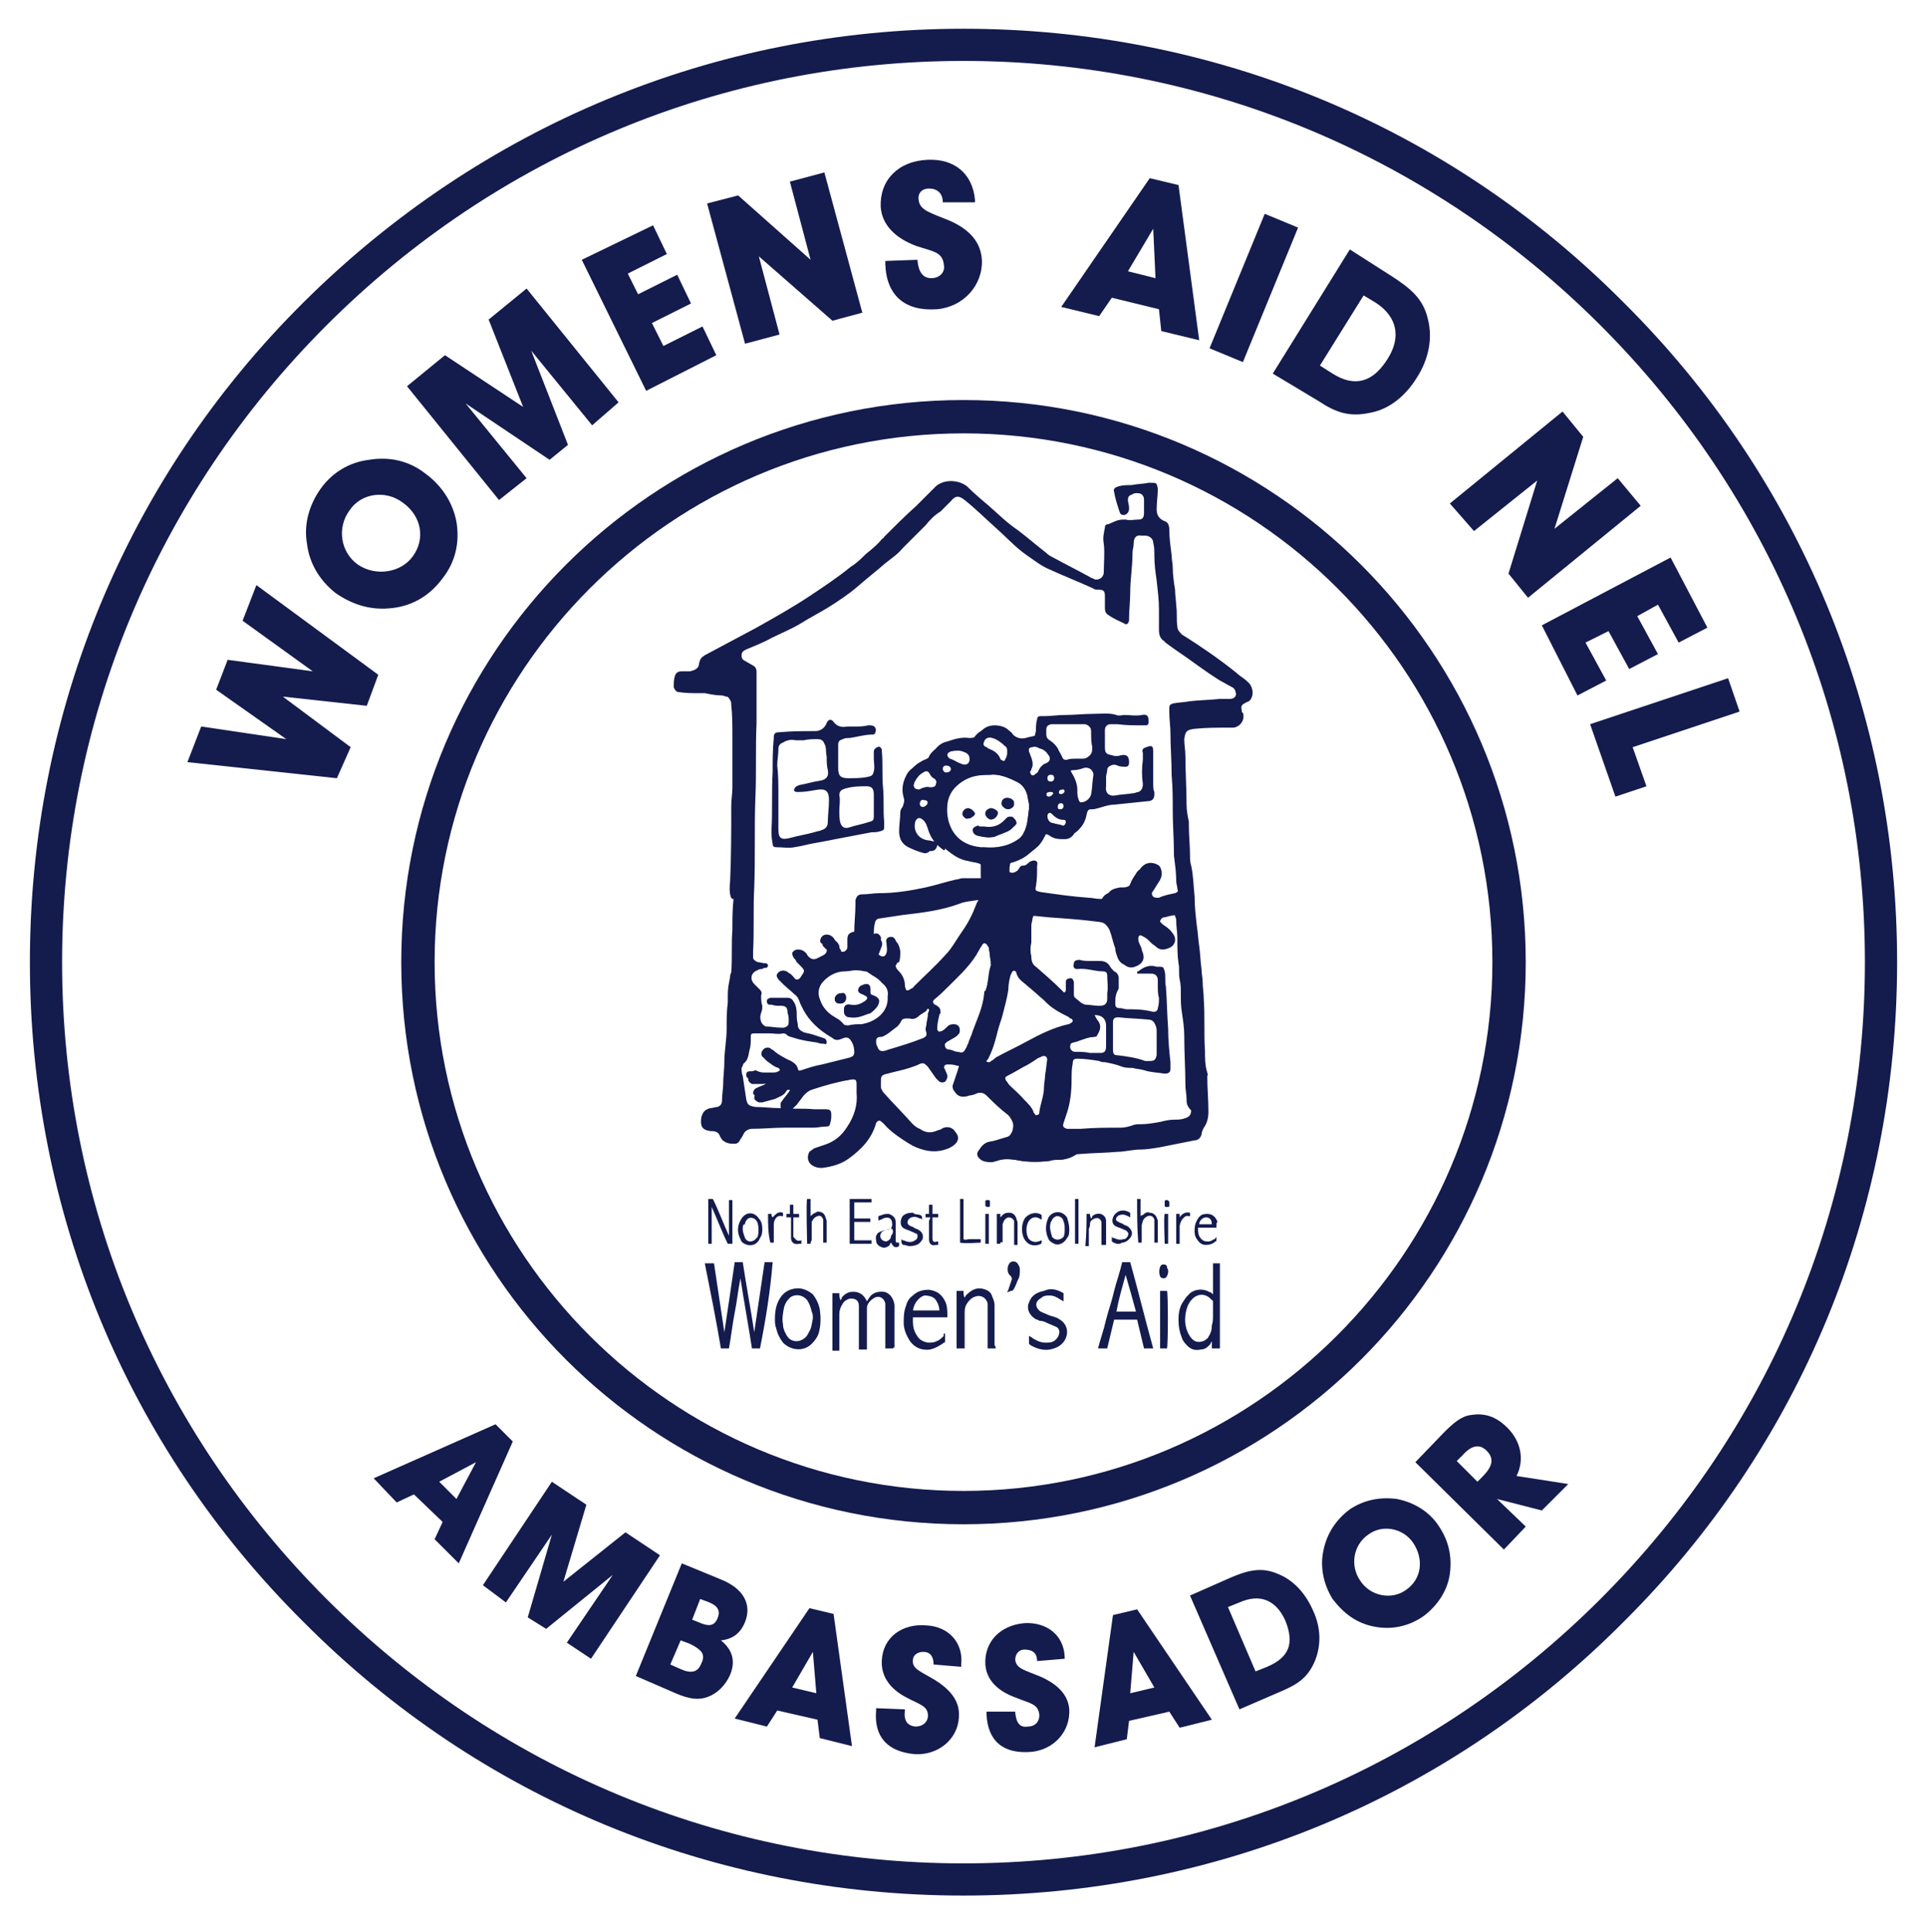 <?xml version="1.0" encoding="utf-8"?>
<!-- Generator: Adobe Illustrator 27.2.0, SVG Export Plug-In . SVG Version: 6.00 Build 0)  -->
<svg version="1.1" id="Layer_1" xmlns="http://www.w3.org/2000/svg" xmlns:xlink="http://www.w3.org/1999/xlink" x="0px" y="0px"
	 viewBox="0 0 167.6 168.1" style="enable-background:new 0 0 167.6 168.1;" xml:space="preserve">
<style type="text/css">
	.st0{fill:#141B4D;}
</style>
<g>
	<g>
		<g>
			<path class="st0" d="M63.5,76.7c0.1-2.2,0.1-4.4,0.1-6.6c0-0.5,0.1-1.1,0.1-1.6c0-0.1,0-0.3,0-0.4c0-1.4,0-2.7,0-4
				c0-0.9,0-1.9-0.1-2.8c0-0.1,0-0.3-0.1-0.4c-0.1-0.2-0.2-0.3-0.3-0.3c-0.1,0-0.3-0.1-0.4-0.1c-0.5,0-1-0.1-1.5-0.2
				c-0.2,0-0.3,0-0.5,0c-0.6,0-1.2,0-1.8-0.1c-0.2,0-0.3-0.2-0.4-0.4c0-0.4,0-0.7,0.1-1c0.1-0.3,0.3-0.4,0.6-0.4c0.2,0,0.5,0,0.7,0
				c0.5-0.1,0.8-0.3,0.8-0.7c0.1-0.4,0.2-0.5,0.5-0.7c1.5-0.8,3-1.6,4.5-2.4c1.6-0.9,3.2-1.8,4.7-2.8c1.2-0.8,2.4-1.6,3.5-2.5
				c0.5-0.3,0.9-0.7,1.3-1.1c0.5-0.4,1-0.8,1.4-1.3c0.1-0.1,0.2-0.1,0.2-0.2c0.9-0.9,1.8-1.8,2.8-2.7c0.6-0.6,1.1-1.1,1.7-1.7
				c0.7-0.6,1.9-0.6,2.7,0c0.6,0.6,1.3,1.2,1.9,1.7c0.8,0.7,1.6,1.5,2.5,2.1c0.8,0.6,1.6,1.3,2.5,2c0.2,0.2,0.4,0.3,0.6,0.4
				c1.1,0.6,2.1,1.1,3.2,1.7c0.1,0.1,0.3,0.1,0.4,0.2c0.4,0.1,0.8-0.2,0.8-0.6c0-0.8,0.1-1.7,0-2.5c-0.1-0.5,0-0.9,0.1-1.4
				c0-0.2,0.1-0.3,0.3-0.3c0.2-0.1,0.5-0.2,0.7-0.3c0.3-0.1,0.5-0.1,0.8-0.1c0.4,0.1,0.7,0,1.1,0c0.4,0,0.5-0.2,0.5-0.6
				c0-0.4,0-0.8,0-1.1c0-0.4-0.2-0.6-0.6-0.6c-0.1,0-0.3,0-0.4,0.1c-0.3,0.1-0.4,0.2-0.4,0.5c0,0.2,0.1,0.4,0.1,0.7
				c0,0.3-0.1,0.5-0.4,0.6c-0.2,0-0.3,0-0.4-0.2c-0.2-0.6-0.4-1.2-0.5-1.8c-0.1-0.3,0.1-0.4,0.4-0.5c0.4-0.1,0.7-0.1,1.1-0.1
				c0.5-0.1,1-0.1,1.5-0.2c0.1,0,0.1,0,0.2,0c0.5,0,0.5,0,0.6,0.5c0,0.6-0.1,1.2-0.1,1.8c0,0.5,0.2,0.8,0.6,1
				c0.4,0.1,0.5,0.4,0.5,0.8c0,0.7,0.1,1.4,0.2,2.2c0,0.4,0.1,0.7,0.1,1.1c0,0.6,0.1,1.3,0.2,1.9c0,0.5,0.1,1,0.1,1.4
				c0.1,0.6,0,1.2,0.1,1.8c0,0.3,0.2,0.5,0.4,0.7c1.6,1,3.2,2.1,4.7,3.3c0.3,0.3,0.7,0.5,1,0.8c0.4,0.3,0.6,1,0.3,1.5
				c-0.1,0.2-0.2,0.2-0.4,0.3c-0.4,0.2-0.5,0.3-0.4,0.7c0,0.1,0,0.2,0.1,0.2c0.2,0.6-0.2,1.2-0.8,1.3c-0.2,0-0.3,0-0.5,0
				c-1,0-1.9,0-2.9,0.1c-0.7,0.1-0.8,0.2-0.9,0.9c0,0.5,0.1,1,0.1,1.5c0,1.4,0.1,2.8,0.1,4.2c0,0.5,0.1,1,0.2,1.5c0,0.1,0,0.2,0,0.3
				c0,0.9,0.1,1.8,0.1,2.6c0,0.3,0,0.6,0.1,0.9c0.2,0.9,0.2,1.8,0.3,2.7c0,0.9,0.1,1.7,0.2,2.6c0.1,0.6,0.1,1.1,0.2,1.7
				c0.1,0.7,0.1,1.3,0.2,2c0,0.4,0.1,0.8,0.1,1.1c0,0.5,0.1,1.1,0.1,1.6c0.1,1.5,0,2.9,0.1,4.4c0,0.6,0,1.3,0.2,1.9
				c0,0.1,0.1,0.2,0,0.3c0,1,0.1,2.1,0.1,3.1c0,0.5-0.1,1-0.4,1.4c-0.1,0.2-0.2,0.4-0.2,0.6c-0.1,0.3-0.3,0.5-0.6,0.5
				c-1,0.2-2,0.4-3,0.6c-0.6,0.1-1.2,0.2-1.7,0.2c-0.7,0-1.4,0.2-2,0.2c-1.1,0.1-2.3,0.1-3.4,0.2c-0.2,0-0.4,0.1-0.5,0.2
				c-0.4,0.2-0.8,0.3-1.3,0.3c-0.2,0-0.5,0-0.7,0.1c-1,0.1-2,0.1-2.9-0.1c-0.6-0.1-1.2-0.1-1.7,0.1c-0.1,0-0.3,0.1-0.4,0.1
				c-0.3,0-0.6,0-0.8-0.2c-0.3-0.3-0.3-0.6-0.1-0.9c0.2-0.4,0.6-0.6,1.1-0.7c0.4-0.1,0.8-0.1,1.2-0.3c0.5-0.2,0.8-0.7,0.6-1.2
				c-0.1-0.3-0.3-0.6-0.6-0.8c-0.7-0.5-1.3-1.1-1.9-1.7c-0.2-0.2-0.5-0.3-0.8-0.2c-0.2,0.1-0.5,0.2-0.7,0.2
				c-0.2,0.1-0.4,0.1-0.6,0.1c-0.4,0-0.8-0.4-0.7-0.9c0-0.3,0.1-0.5,0.3-0.8c0.1-0.2,0.2-0.4,0.2-0.6c0-0.2,0-0.4-0.3-0.4
				c-0.3-0.1-0.5-0.1-0.8-0.1c-0.2,0-0.3,0.1-0.3,0.3c0,0.1,0.1,0.2,0.1,0.3c0.1,0.1,0.2,0.3,0.2,0.4c0,0.2-0.1,0.4-0.2,0.5
				c-0.2,0.1-0.4,0.1-0.6-0.1c-0.1-0.1-0.1-0.1-0.2-0.2c-0.2-0.3-0.5-0.7-0.7-1c-0.3-0.3-0.4-0.4-0.8-0.2c-0.2,0.1-0.5,0.2-0.8,0.3
				c-0.6,0.2-1.2,0.3-1.9,0.5c-0.5,0.1-0.6,0.2-0.6,0.7c0,0.9-0.1,0.8,0.5,1.4c0.5,0.5,1,1.1,1.5,1.6c0.4,0.4,0.7,0.7,1.2,1.1
				c0.6,0.5,1.2,0.4,1.9,0.1c0,0,0,0,0.1,0c0.5-0.4,1-0.1,1.3,0.2c0.3,0.3,0.3,0.7,0,1c-0.2,0.2-0.4,0.3-0.6,0.4
				c-1,0.4-1.9,0.3-2.8-0.1c-0.9-0.4-1.8-1.1-2.5-1.8c-0.2-0.1-0.3-0.3-0.5-0.4c-0.2-0.2-0.4-0.1-0.5,0.1c-0.4,1.4-1.3,2.3-2.4,3.1
				c-0.7,0.5-1.5,0.7-2.3,0.8c-0.2,0-0.4,0-0.6-0.1c-0.3-0.1-0.5-0.4-0.5-0.8c0-0.4,0.2-0.6,0.5-0.8c0.3-0.1,0.6-0.2,0.9-0.3
				c0.6-0.2,1.2-0.5,1.6-1c0.7-0.8,1.2-1.7,1.2-2.9c0-0.4,0.1-0.8,0.1-1.1c0-0.1,0-0.2,0-0.3c-0.1-0.4-0.2-0.4-0.6-0.4
				c-1.2,0.2-2.3,0.5-3.5,0.9c-0.3,0.1-0.5,0.3-0.7,0.5c-0.2,0.3-0.4,0.5-0.6,0.8c-0.2,0.2-0.4,0.4-0.7,0.6
				c-0.2,0.1-0.5,0.1-0.6-0.1c-0.1-0.2-0.2-0.4,0-0.6c0.2-0.2,0.3-0.5,0.5-0.7c0.1-0.1,0.2-0.3,0.2-0.4c0-0.1,0-0.1-0.1-0.1
				c-0.1,0-0.1,0-0.2,0.1c0,0,0,0,0,0c-0.2,0.4-0.6,0.5-1,0.7c-0.4,0.1-0.7,0.2-1.1,0.3c-0.1,0-0.2,0-0.3,0
				c-0.2-0.1-0.4-0.2-0.4-0.4c0-0.2,0.1-0.3,0.2-0.5c0.1,0,0.1-0.1,0.2-0.1c0.1-0.1,0.3-0.1,0.4-0.2c0.1-0.1,0.3-0.1,0.3-0.3
				c0-0.2-0.3-0.1-0.4-0.1c-0.2,0-0.3,0-0.5,0c-0.2,0-0.3,0-0.4,0c-0.2-0.1-0.4-0.3-0.3-0.5c0-0.2,0.1-0.3,0.4-0.4
				c0.4-0.1,0.7-0.1,1.1,0c0.3,0,0.5,0,0.8,0c0.1,0,0.1,0,0.2,0c0.1,0,0.3-0.1,0.3-0.2c0-0.1-0.1-0.2-0.2-0.3
				c-0.4-0.1-0.7-0.4-1-0.6c0,0-0.1-0.1-0.1-0.1c-0.2-0.2-0.3-0.4-0.2-0.7c0.1-0.2,0.4-0.3,0.7-0.2c0.1,0,0.2,0.1,0.2,0.1
				c0.4,0.4,1,0.7,1.5,0.9c0.3,0.2,0.5,0.3,0.6,0.7c0.1,0.3,0.3,0.3,0.5,0.2c0.4-0.2,0.9-0.2,1.3-0.4c0.7-0.2,1.5-0.4,2.3-0.6
				c0.2-0.1,0.4-0.1,0.7-0.1c0.3-0.1,0.4-0.2,0.4-0.5c-0.1-0.4-0.2-0.9-0.6-1.2c-0.2-0.1-0.4-0.2-0.6-0.1c-0.1,0-0.2,0.1-0.3,0.1
				c-0.2,0.1-0.5,0.1-0.7-0.1c-1.2-0.7-2.2-1.6-2.6-3c0-0.1-0.1-0.3-0.2-0.4c-0.4-0.4-0.7-0.8-1.2-1.1c-0.2-0.1-0.3-0.3-0.4-0.4
				c-0.2-0.2-0.2-0.4,0-0.6c0.2-0.2,0.5-0.3,0.7-0.1c0.2,0.1,0.3,0.3,0.5,0.5c0.3,0.3,0.4,0.3,0.6,0.2c0.3-0.2,0.4-0.6,0.2-0.9
				c-0.1-0.2-0.3-0.4-0.5-0.6c-0.1-0.1-0.2-0.2-0.2-0.2c-0.2-0.3-0.2-0.6,0.2-0.7c0.3-0.1,0.5-0.1,0.7,0.1c0.1,0.1,0.2,0.3,0.3,0.4
				c0.2,0.2,0.4,0.3,0.7,0.2c0.2-0.1,0.4-0.2,0.6-0.3c0.4-0.2,0.4-0.6,0.1-0.8c-0.1-0.1-0.2-0.1-0.2-0.2c-0.2-0.1-0.2-0.3-0.1-0.5
				c0.1-0.2,0.2-0.3,0.4-0.3c0.4,0,0.9,0.3,1,0.7c0,0.1,0,0.2,0.1,0.3c0.1,0.3,0.2,0.4,0.4,0.4c0.2,0,0.3-0.2,0.3-0.5
				c0-0.2,0-0.3,0-0.5c0-0.2,0.1-0.5,0.3-0.6c0.1-0.1,0.2-0.2,0.2-0.4c0-0.8,0.1-1.5,0.1-2.3c0-0.1,0-0.3,0-0.4
				c0.1-0.3,0.2-0.5,0.6-0.5c0.5,0,1-0.1,1.4-0.1c1.4,0,2.7-0.2,4.1-0.5c0.9-0.2,1.8-0.5,2.7-0.7c0.2,0,0.3-0.1,0.5-0.1
				c0.5,0,1,0,1.5,0c0.4,0,0.4,0,0.4-0.4c0-0.1,0-0.2,0-0.3c0-0.3-0.2-0.5-0.5-0.6c-0.3-0.1-0.6-0.1-0.9-0.2c-0.7-0.1-1.3-0.5-1.9-1
				c-0.1-0.1-0.2-0.2-0.3-0.3c-0.3-0.2-0.5-0.6-0.7-0.9c-0.1-0.3-0.3-0.7-0.4-1c-0.2-0.4-0.7-0.7-1.1-0.5c-0.1,0.1-0.2,0.2-0.2,0.3
				c-0.2,0.8,0.3,1.5,1.1,1.6c0.2,0,0.4,0.1,0.6,0.1c0.2,0.1,0.3,0.2,0.2,0.4c-0.1,0.4-0.4,0.5-0.8,0.4c-0.4-0.1-0.8-0.3-1.2-0.5
				c-0.6-0.3-0.9-0.8-0.9-1.5c0-0.8,0-1.5,0.4-2.2c0.1-0.2,0.1-0.5,0-0.7c-0.2-0.7-0.1-1.3,0.2-2c0.2-0.4,0.6-0.7,1-0.9
				c0.1-0.1,0.3-0.1,0.4-0.2c0.3-0.1,0.5-0.3,0.6-0.6c0.3-0.5,0.7-0.8,1.2-0.9c0.6-0.2,1.2-0.4,1.9-0.3c0.4,0,0.7-0.1,0.9-0.4
				c0.3-0.5,0.8-0.7,1.3-0.7c0.4,0,0.9,0.1,1.2,0.4c0.1,0.1,0.3,0.2,0.4,0.4c0.3,0.3,0.7,0.4,1.1,0.3c0.3-0.1,0.5-0.1,0.8-0.2
				C90,64,90,64,90.1,63.6c0-0.3,0-0.7,0.1-1c0-0.2,0.1-0.3,0.3-0.3c0.1,0,0.2,0,0.3,0c0.6,0,1.2-0.1,1.8-0.1c0.8,0,1.7-0.1,2.5-0.1
				c0.7,0,1.4-0.1,2,0.1c0.2,0.1,0.5,0,0.7,0c0.5,0,1,0.1,1.5,0c0.5-0.1,0.6,0.1,0.6,0.6c0,0.2-0.1,0.3-0.2,0.3c-0.1,0-0.2,0-0.3,0
				c-0.7,0-1.5,0-2.2-0.1c-0.2,0-0.4,0-0.6,0c-0.3,0-0.5,0.2-0.5,0.5c0,0.5,0,1,0,1.5c0,0.5,0.1,0.6,0.6,0.7c0.3,0.1,0.5,0.1,0.8,0
				c0.5-0.1,0.7,0.1,0.7,0.6c0,0.3-0.1,0.4-0.3,0.4c-0.2,0-0.5,0-0.7-0.1c-0.2-0.1-0.4-0.1-0.6,0c-0.2,0.1-0.3,0.2-0.3,0.4
				c0,0.2-0.1,0.4-0.1,0.6c0,0.3,0,0.5,0,0.8c-0.1,0.6,0.3,0.9,0.8,0.8c0.5-0.1,1-0.1,1.6-0.2c0.1,0,0.3-0.1,0.4-0.1
				c0.3-0.1,0.4-0.4,0.4-0.7c-0.1-0.7-0.1-1.4,0-2.1c0-0.2,0-0.4,0-0.6c-0.1-0.3,0-0.4,0.3-0.5c0.5-0.2,0.6-0.1,0.6,0.4
				c0,0.9,0,1.8,0,2.7c0,0.3,0,0.6,0.1,0.8c0,0.1,0,0.1,0,0.2c0,0.4-0.2,0.6-0.6,0.6c-1,0.1-1.9,0.2-2.9,0.3c-0.6,0-1.2,0.3-1.8,0.4
				c0,0-0.1,0-0.1,0c-0.3,0-0.4,0-0.5,0.5c-0.1,0.5-0.3,0.9-0.7,1.3c-0.2,0.2-0.3,0.3-0.6,0.3c-0.5,0-1,0-1.4-0.3c0,0-0.1,0-0.1,0
				c-0.3-0.1-0.5-0.1-0.7,0.3c-0.2,0.4-0.4,0.8-0.7,1.1c-0.5,0.5-1.2,0.9-1.9,1.1c-0.2,0.1-0.4,0-0.5,0.3c-0.1,0.3-0.1,0.5-0.1,0.8
				c0,0.1,0.1,0.1,0.1,0.1c0.2,0.1,0.6-0.1,0.7-0.3c0.1-0.2,0.2-0.3,0.4-0.3c0.2,0,0.3-0.1,0.4-0.2c0,0,0.1,0,0.1-0.1
				c0.2-0.1,0.4-0.2,0.6-0.1c0.2,0.1,0.1,0.3,0.1,0.5c0,0.6,0,1.1-0.1,1.7c-0.1,0.4,0,0.4,0.4,0.5c1.4,0.2,2.8,0.4,4.2,0.5
				c0.3,0,0.6,0.1,1,0.1c0.3,0,0.5-0.1,0.6-0.3c0.2-0.5,0.6-0.6,1.1-0.7c0.1,0,0.2,0,0.3,0c0.4,0,0.7-0.2,0.9-0.6
				c0.2-0.3,0.3-0.6,0.5-0.9c0.4-0.7,1.1-0.8,1.7-0.4c0.2,0.2,0.3,0.6,0.2,1c-0.1,0.2-0.1,0.3-0.2,0.4c-0.2,0.3-0.3,0.5-0.5,0.8
				c-0.1,0.1-0.2,0.3,0,0.5c0.1,0.1,0.3,0.1,0.5,0.1c0.4-0.2,0.9-0.3,1.4-0.4c0.2-0.1,0.3-0.1,0.2-0.4c0-0.2-0.1-0.4-0.1-0.7
				c0-0.7-0.1-1.4-0.2-2.2c0-0.1,0-0.2,0-0.3c0-1.2-0.1-2.3-0.1-3.5c0-1.1,0-2.1-0.1-3.2c0,0,0,0,0-0.1c0-1.2-0.1-2.3-0.1-3.5
				c0-0.6-0.1-1.2-0.1-1.9c0-0.1,0-0.2,0-0.3c0-0.3,0.1-0.3,0.3-0.4c0.5-0.1,1-0.1,1.5-0.2c0.9-0.1,1.7-0.1,2.6-0.2
				c0.2,0,0.3,0,0.5,0c0.1,0,0.2,0,0.4,0c0.3,0,0.5-0.2,0.5-0.4c0-0.2-0.1-0.5-0.3-0.6c-0.4-0.2-0.7-0.4-1.1-0.6
				c-0.8-0.5-1.5-1-2.2-1.5c-0.8-0.6-1.6-1.1-2.4-1.7c-0.1-0.1-0.2-0.1-0.2-0.2c-0.4-0.2-0.5-0.6-0.5-1c0-0.6,0-1.2,0-1.8
				c0-0.8-0.1-1.6-0.2-2.5c-0.1-0.7-0.2-1.4-0.2-2.2c0-0.4,0-0.7-0.1-1.1c0-0.3-0.3-0.6-0.7-0.6c-0.1,0-0.2,0-0.3,0
				c-0.5-0.1-0.7,0.2-0.7,0.7c0,0.3-0.1,0.5-0.1,0.8c0,1.2-0.2,2.3-0.2,3.5c0,0.7-0.1,1.5-0.1,2.2c0,0.1,0,0.1,0,0.2
				c-0.1,0.3-0.2,0.4-0.5,0.2c-0.4-0.2-0.9-0.4-1.3-0.7c-0.2-0.1-0.3-0.3-0.3-0.6c0-0.3,0-0.6,0-1c0-0.5-0.1-0.6-0.6-0.6
				c-0.1,0-0.3,0-0.4-0.1c-1.3-0.6-2.6-1.1-3.9-1.7c-0.7-0.3-1.3-0.8-1.9-1.2c-1-0.7-1.7-1.5-2.6-2.3c-0.9-0.8-1.8-1.7-2.8-2.5
				c-0.5-0.4-0.8-0.4-1.2,0.1c-0.3,0.3-0.6,0.6-0.9,0.9c-0.5,0.3-0.9,0.7-1.3,1.2c-0.3,0.3-0.6,0.6-0.8,0.8
				c-0.4,0.4-0.8,0.8-1.2,1.2c-0.4,0.5-1,0.9-1.5,1.3c-0.8,0.7-1.7,1.4-2.5,2.1c-0.7,0.6-1.6,1.2-2.4,1.7c-0.8,0.5-1.6,0.9-2.4,1.4
				c-0.8,0.5-1.8,0.9-2.6,1.3c-0.7,0.4-1.5,0.7-2.2,1c-0.2,0.1-0.4,0.2-0.4,0.5c0,0.3,0.1,0.4,0.3,0.5c0.2,0.1,0.5,0.3,0.7,0.4
				c0.2,0.1,0.3,0.3,0.3,0.5c0,1.5,0,3,0,4.5c-0.1,2.2,0,4.3-0.1,6.5c-0.1,2.6,0,5.2-0.1,7.8c-0.1,1.9,0,3.7-0.1,5.6
				c0,0.2,0,0.4,0,0.5c0,0.2,0.2,0.3,0.4,0.4c0.2,0,0.4,0.1,0.7,0.1c0.1,0,0.2,0.1,0.2,0.2c0,0.1-0.1,0.2-0.2,0.2
				c-0.1,0-0.2,0-0.3,0.1c-0.1,0-0.3,0-0.4,0.1c-0.6,0.2-0.7,0.8-0.3,1.2c0.1,0.1,0.3,0.3,0.4,0.4c0.2,0.2,0.3,0.3,0.2,0.6
				c0,0.3,0,0.6,0.1,0.9c0,0.2,0,0.4-0.1,0.6c-0.1,0.3-0.1,0.5,0,0.8c0.1,0.2,0.2,0.3,0.4,0.4c0.4,0,0.9,0.1,1.3,0.1
				c0.1,0,0.2,0,0.3,0c0.3-0.1,0.4-0.2,0.4-0.5c0-0.3,0-0.5-0.1-0.8c0-0.5-0.2-0.6-0.6-0.6c-0.3,0-0.5,0-0.8-0.1c-0.1,0-0.1,0-0.2,0
				c-0.1,0-0.2-0.1-0.2-0.3c0-0.2,0.1-0.2,0.3-0.3c0.1,0,0.1,0,0.2,0c0.4,0,0.9,0,1.3,0c0.2,0,0.4,0.1,0.5,0.3
				c0.3,0.4,0.3,0.9,0.3,1.4c0,0.3,0.1,0.5,0.1,0.8c0.1,0.3,0.3,0.4,0.5,0.5c0.3,0.1,0.5,0.1,0.8,0.2c0.3,0.1,0.6,0.2,0.9,0.3
				c0.1,0,0.2,0.1,0.2,0.1c0.1,0.1,0.1,0.2,0.1,0.3c0,0.1-0.1,0.2-0.2,0.1c-0.2,0-0.4,0-0.6-0.1c-0.7-0.1-1.4-0.2-2-0.4
				c-0.3-0.1-0.5-0.1-0.7-0.3c-0.1-0.1-0.2-0.1-0.3-0.1c-0.4,0.1-0.8,0-1.1,0c-0.5,0-1,0-1.4,0c-0.3,0-0.3,0.1-0.3,0.3
				c0,0.4,0,0.8-0.1,1.1c-0.1,0.4-0.1,0.9-0.5,1.2c-0.1,0.1-0.1,0.3-0.2,0.4c0,0.2,0,0.5,0.1,0.7c0.1,0.7,0.2,1.3,0.3,2
				c0.1,0.5,0.2,0.6,0.8,0.7c0.7,0,1.4,0.1,2.1,0.1c1,0.1,2,0,3,0.1c0.3,0,0.7,0,1,0c0.4,0,0.5,0.1,0.5,0.5c0,0.2,0,0.5-0.1,0.7
				c0,0.2-0.1,0.3-0.3,0.3c-0.4,0-0.8,0.1-1.1,0.1c-0.8,0-1.7,0-2.5,0c-1,0-1.9,0.1-2.9,0.1c-0.3,0-0.6,0.2-0.7,0.4
				c-0.1,0.2-0.2,0.4-0.3,0.5c-0.1,0.2-0.2,0.4-0.5,0.4c-0.3,0-0.6,0-0.9-0.2c-0.2-0.1-0.3-0.3-0.4-0.5c-0.1-0.3-0.4-0.4-0.7-0.4
				c0,0-0.1,0-0.1,0c-0.8-0.1-0.9-0.5-0.8-1.2c0.1-0.4,0.3-0.7,0.8-0.8c0.2,0,0.4-0.1,0.6-0.1c0.3-0.1,0.4-0.3,0.4-0.6
				c0-0.5,0.1-1,0.1-1.4c0-0.6,0.1-1.3,0.1-1.9c0-1,0.2-1.9,0.2-2.9c0-0.8,0-1.5,0.1-2.3c0-0.2,0-0.5,0-0.7c0-0.5,0.1-1,0.2-1.5
				c0-0.1,0-0.2,0.1-0.4c0.1-1.2,0-2.5,0.1-3.7c0-0.9,0-1.8,0.1-2.7C63.5,78.3,63.4,77.5,63.5,76.7z M103.2,95.6
				c0-0.4-0.1-0.8-0.1-1.2c0-1.4-0.1-2.8-0.1-4.3c0-0.7-0.1-1.3-0.2-2c-0.1-0.6-0.1-1.1-0.1-1.7c0-0.4,0-0.8-0.1-1.2
				c-0.1-0.5,0-1-0.1-1.4c-0.1-0.7-0.1-1.4-0.1-2.2c0-0.5-0.1-1-0.1-1.5c0-0.1,0-0.2-0.1-0.4c0-0.1-0.1-0.2-0.3-0.2
				c-0.2,0-0.4,0.1-0.6,0.1c-0.2,0-0.4,0.1-0.5,0.3c-0.1,0.3,0.2,0.3,0.3,0.5c0.3,0.2,0.6,0.4,0.8,0.7c0.2,0.4,0.2,0.9-0.2,1.1
				c-0.6,0.3-1,0.3-1.5-0.1c-0.1-0.1-0.2-0.2-0.3-0.3c-0.2-0.2-0.4-0.3-0.6-0.4c-0.1-0.1-0.3-0.2-0.4-0.1c-0.2,0.1-0.1,0.3,0,0.4
				c0,0.1,0.1,0.3,0.1,0.4c0.1,0.2,0.2,0.4,0.2,0.7c0.1,0.3,0,0.6-0.2,0.8c-0.6,0.6-1.5,0.5-1.8-0.3c-0.1-0.3-0.2-0.5-0.2-0.8
				c-0.2-0.5-0.3-1.1-0.5-1.6c-0.2-0.4-0.5-0.7-1-0.8C95.3,80.1,95,80,94.6,80c-1.5-0.1-2.9-0.2-4.4-0.4c0,0,0,0,0,0
				c-0.3,0-0.3,0-0.4,0.3c0,0.2-0.1,0.4-0.1,0.6c0,0.5,0,1,0,1.5c-0.1,0.4-0.1,0.8,0,1.2c0,0.4,0.1,0.7,0.4,0.9
				c0.8,0.7,1.5,1.3,2.2,2c0.1,0.1,0.1,0.1,0.2,0.2c0.1,0.1,0.1,0,0.2-0.1c0-0.1,0-0.2,0-0.3c0-0.2,0-0.3,0-0.5
				c0-0.2,0.2-0.3,0.4-0.3c0.2,0,0.2,0.1,0.3,0.3c0,0.1,0,0.2,0,0.3c0,0.3,0,0.6,0,0.8c0,0.1,0,0.2,0.1,0.3c0.3,0.2,0.5,0.5,0.9,0.6
				c0.4,0,0.8,0.1,1.2,0.1c0.5,0,0.7-0.2,0.7-0.6c0-0.2,0-0.3,0-0.5c0.1-0.5,0-1,0-1.5c0-0.3-0.1-0.4-0.4-0.4
				c-0.7,0-1.4-0.3-2.2-0.2c-0.3,0-0.4-0.2-0.3-0.5c0-0.2,0.2-0.3,0.5-0.3c0.3,0.1,0.7,0.1,1.1,0.1c0.2,0,0.5,0,0.7,0
				c0.3,0,0.6,0.1,0.8,0.4c0.1,0.2,0.3,0.4,0.4,0.5c0.3,0.1,0.4,0.4,0.4,0.6c0,0.3,0,0.6,0,0.9C97,86.5,97,86.9,97,87.3
				c0,0.3,0.1,0.4,0.4,0.4c0.2,0,0.4,0.1,0.6,0.1c0.7,0,1.4,0,2.2,0.2c0.3,0.1,0.5-0.1,0.5-0.3c0.1-0.3,0.1-0.6,0.1-0.9
				c-0.1-0.3-0.1-0.7-0.1-1c0-0.2,0-0.3,0-0.5c0-0.4-0.2-0.6-0.6-0.6c-0.3,0-0.5,0-0.8,0c-0.1,0-0.2,0-0.3,0c-0.1,0-0.1,0-0.1-0.1
				c0-0.1,0-0.1,0.1-0.1c0.5-0.4,1-0.6,1.6-0.4c0.1,0,0.2,0,0.3,0c0.3,0,0.3,0.1,0.4,0.4c0.1,0.4,0,0.9,0.1,1.3
				c0.1,1.2,0.1,2.4,0.2,3.7c0,1,0.1,2,0.2,2.9c0,0.2,0,0.4,0,0.6c0,0.3-0.2,0.4-0.5,0.4c-0.6-0.1-1.2-0.1-1.8-0.3
				c-0.3-0.1-0.7-0.1-1-0.2c-0.3,0-0.6,0-0.9-0.1c-0.5-0.2-1-0.3-1.5-0.4c-0.2,0-0.3,0-0.5-0.1c-0.6-0.1-1.3-0.2-1.9-0.2
				c-0.3,0-0.4,0.1-0.4,0.4c-0.1,0.5-0.1,0.9-0.1,1.4c0,1-0.1,2-0.4,2.9c-0.1,0.3-0.2,0.6-0.3,0.9c-0.1,0.3,0,0.4,0.3,0.5
				c0.4,0,0.8,0,1.2,0c1.2-0.1,2.3-0.1,3.5-0.1c0.3,0,0.7-0.1,1-0.2c0.2-0.1,0.5-0.1,0.7-0.1c0.6,0,1.1-0.1,1.7-0.2
				c0.4-0.1,0.8-0.2,1.3-0.2c0.3,0,0.5,0,0.8-0.1c0.4-0.1,0.6-0.3,0.6-0.7C103.2,96.2,103.2,95.9,103.2,95.6z M77.9,84
				c0,0.2,0.1,0.4,0.3,0.6c0.3,0.3,0.5,0.6,0.5,1.1c0,0.2,0.1,0.3,0.1,0.5c0.1,0.2,0.1,0.2,0.3,0.2c0.2-0.1,0.3-0.1,0.4-0.3
				c0.6-0.6,1.2-1.2,1.8-1.7c0.6-0.6,1.2-1.3,1.7-2c0.6-0.9,1.1-1.8,1.6-2.7c0.2-0.4,0.3-0.9,0.6-1.2c0.1-0.1,0-0.2-0.1-0.2
				c0,0-0.1,0-0.1,0c-0.5,0.1-1,0.1-1.5,0.3c-1.6,0.6-3.3,0.8-5,1c-0.7,0.1-1.3,0.2-2,0.3c-0.2,0-0.4,0.2-0.4,0.4
				c-0.1,0.3-0.1,0.7-0.1,1c0,0.2,0.1,0.3,0.3,0.3c0.3,0.1,0.5,0.3,0.4,0.7c-0.1,0.2-0.1,0.3-0.2,0.5c0,0.1-0.1,0.2-0.1,0.2
				c-0.1,0.3,0.1,0.5,0.4,0.6c0.2,0.1,0.4-0.1,0.4-0.4c0-0.3,0-0.5,0-0.8c-0.1-0.3,0-0.5,0.3-0.5c0.2-0.1,0.5,0,0.6,0.2
				c0.1,0.2,0.2,0.5,0.2,0.7c0,0.3,0,0.6-0.1,0.9C78,83.7,78,83.9,77.9,84z M86.1,67.4c-0.8,0-1.5,0.1-2.1,0.4
				c-0.9,0.5-1.5,1.2-1.6,2.2c-0.1,0.9,0.1,1.8,0.6,2.5c0.6,0.8,1.4,1.1,2.3,1.2c0.1,0,0.2,0,0.3,0c1.1,0.1,2.2-0.1,3.1-0.8
				c0.1-0.1,0.2-0.2,0.3-0.4c0.4-0.7,0.4-1.5,0.5-2.2c0-0.1,0-0.2,0-0.3c0-0.2-0.1-0.4-0.1-0.6c-0.1-0.7-0.5-1.2-1.1-1.5
				C87.5,67.6,86.9,67.3,86.1,67.4z M86,92.4c0.1,0,0.1,0,0.2-0.1c0.2-0.1,0.3-0.2,0.4-0.3c0.9-0.5,1.8-0.9,2.7-1.4
				c1.1-0.6,2.3-1.2,3.6-1.5c0.1,0,0.1,0,0.2-0.1c0.1,0,0.2-0.1,0.2-0.2c0-0.1-0.1-0.2-0.2-0.2c0,0-0.1,0-0.1-0.1
				c-0.8-0.4-1.6-0.8-2.2-1.5c-0.4-0.4-0.7-0.7-1.1-1c-0.5-0.4-1.1-0.8-1.3-1.4c0,0,0,0,0,0c-0.1-0.2-0.3-0.2-0.4,0
				c0,0.1-0.1,0.2-0.1,0.2c-0.1,0.4-0.2,0.8-0.2,1.3c-0.1,0.7-0.3,1.4-0.5,2.2c-0.1,0.4-0.3,0.9-0.4,1.3c-0.2,0.8-0.4,1.6-0.8,2.4
				c0,0.1-0.1,0.1-0.1,0.2C85.7,92.3,85.8,92.4,86,92.4z M86.2,83.7c-0.1-0.4-0.1-0.8-0.2-1.3c0-0.1,0-0.1-0.1-0.2
				c-0.1-0.2-0.3-0.2-0.4-0.1c-0.1,0.1-0.1,0.2-0.2,0.3c-0.1,0.2-0.3,0.5-0.4,0.7c-0.7,1.1-1.7,2-2.6,2.9c-0.3,0.3-0.6,0.6-1,0.9
				c-0.2,0.2-0.2,0.3,0,0.5c0.1,0,0.2,0.1,0.2,0.1c0.3,0.2,0.3,0.3,0.2,0.6c-0.2,0.4-0.2,0.9-0.2,1.3c0,0.1,0,0.2,0.1,0.3
				c0.1,0.1,0.2,0,0.3,0c0.2-0.1,0.3-0.2,0.5-0.4c0.2-0.2,0.4-0.2,0.6-0.2c0.4,0,0.6,0.4,0.4,0.8c-0.1,0.1-0.2,0.2-0.3,0.3
				c-0.2,0.1-0.5,0.3-0.7,0.4c-0.1,0.1-0.3,0.2-0.2,0.4c0,0.2,0.2,0.3,0.3,0.3c0.3,0,0.5,0.2,0.8,0.2c0.4,0.1,0.5,0.1,0.7-0.3
				c0.1-0.1,0.1-0.3,0.2-0.4c0.1-0.4,0.3-0.7,0.4-1.1c0.4-1.1,0.9-2.1,1-3.3c0-0.1,0-0.2,0.1-0.2c0.3-0.7,0.2-1.5,0.5-2.3
				C86.2,83.9,86.1,83.8,86.2,83.7z M77.2,86.7c0.1-0.5-0.1-0.9-0.5-1.2c-0.3-0.4-0.8-0.6-1.2-0.9c-0.1-0.1-0.2-0.1-0.3-0.1
				c-0.4-0.1-0.8-0.1-1.2-0.1c-0.2,0-0.4,0-0.6,0c-0.9,0-1.5,0.4-2,1.1c-0.3,0.4-0.3,0.8-0.2,1.3c0.2,0.6,0.6,1.1,1.1,1.5
				c0.2,0.1,0.3,0.2,0.5,0.3c0.2,0.1,0.4,0.3,0.5,0.4c0.1,0.2,0.3,0.2,0.5,0.2c0.4-0.1,0.7-0.1,1.1-0.1C76.2,88.9,77.3,88,77.2,86.7
				z M96.8,90.2c0,0.4,0,0.7,0,1.1c0,0.4,0.1,0.5,0.4,0.5c0.8,0.1,1.6,0.2,2.4,0.5c0.1,0,0.2,0,0.4,0c0.4,0,0.5-0.1,0.6-0.5
				c0-0.1,0-0.2,0-0.4c0-0.5,0-1.1,0-1.6c0-0.2,0-0.4-0.1-0.6c-0.1-0.3-0.3-0.5-0.6-0.5c-0.9-0.1-1.8-0.1-2.6-0.2
				c-0.4,0-0.5,0.1-0.5,0.5C96.8,89.5,96.8,89.9,96.8,90.2z M93.6,66c0.2,0,0.4,0,0.6,0c0.2,0,0.4-0.1,0.6-0.3
				C95,65.5,95,65.2,95,65c-0.1-0.4-0.1-0.9-0.1-1.3c0,0,0-0.1,0-0.1c0-0.3-0.2-0.5-0.5-0.6c-0.1,0-0.1,0-0.2,0c-0.9,0-1.7,0-2.6,0
				c-0.1,0-0.1,0-0.2,0c-0.3,0.1-0.4,0.2-0.4,0.5c0,0.1,0,0.2,0,0.4c0,0.2,0.1,0.4,0.3,0.5c0.3,0.2,0.5,0.4,0.7,0.7
				c0.1,0.3,0.3,0.5,0.4,0.8c0.1,0.2,0.2,0.2,0.4,0.2C93,66,93.3,66,93.6,66z M91.1,92.1c0-0.3-0.2-0.4-0.5-0.3
				c-0.1,0-0.2,0.1-0.3,0.2c-0.3,0.2-0.6,0.4-0.9,0.6c-0.6,0.3-1.2,0.7-1.8,1c-0.2,0.1-0.2,0.2-0.1,0.4c0.1,0.1,0.2,0.3,0.3,0.4
				c0.4,0.4,0.9,0.8,1.3,1.3c0.3,0.3,0.7,0.7,0.8,1.1c0.1,0.1,0.1,0.3,0.3,0.2c0.2,0,0.2-0.2,0.2-0.3c0.1-0.7,0.4-1.4,0.4-2.1
				c0-0.4,0.1-0.7,0.1-1.1C91,93,91,92.6,91.1,92.1z M76.2,90.6c0,0.1,0,0.3,0.1,0.4c0.1,0.4,0.3,0.5,0.7,0.4c0.1,0,0.2-0.1,0.3-0.1
				c1-0.3,2-0.6,3-1c0.2-0.1,0.3-0.2,0.3-0.4c-0.1-0.6,0-1.2,0.2-1.7c0-0.1,0-0.2,0.1-0.2c0-0.1,0-0.2-0.1-0.2
				c-0.1-0.1-0.2,0-0.2,0.1c-0.2,0.2-0.5,0.3-0.7,0.5c-0.2,0.2-0.5,0.3-0.8,0.2c-0.1,0-0.1,0-0.2,0c-0.2,0-0.4,0-0.5,0.2
				c-0.1,0.2-0.3,0.5-0.5,0.6c-0.4,0.3-0.7,0.6-1.2,0.8C76.3,90.2,76.2,90.3,76.2,90.6z M95.2,88.3c0.1,0.2,0.2,0.4,0.3,0.5
				c0.3,0.4,0.2,0.8,0,1.1c-0.1,0.1-0.2,0.2-0.4,0.3c-0.6,0-1.2,0.4-1.8,0.5c-0.1,0-0.2,0.1-0.2,0.2c-0.1,0.3,0.1,0.6,0.4,0.6
				c0.4,0,0.9,0,1.3,0.1c0.3,0,0.6,0,0.9,0c0.4,0,0.5-0.2,0.5-0.6c0-0.6,0-1.2,0-1.8C96.2,88.7,95.9,88.3,95.2,88.3z M95.1,67.4
				c0-0.4-0.4-0.7-0.8-0.6C94,66.9,93.7,67,93.3,67c-0.2,0-0.2,0.1-0.1,0.2c0.3,0.5,0.5,1,0.5,1.5c0,0.3,0,0.6,0.1,0.8
				c0,0.1,0.1,0.3,0.2,0.3c0.4,0,0.8-0.3,0.9-0.7C95,68.6,95,68,95.1,67.4z M91.3,66c0-0.1,0-0.2-0.1-0.3c-0.2-0.3-0.4-0.5-0.8-0.6
				C90.2,65,90,64.9,89.8,65c-0.3,0-0.4,0.2-0.3,0.4c0.1,0.2,0.1,0.3,0.2,0.5c0.1,0.3,0.2,0.7,0,1c0,0.1,0,0.1-0.1,0.2
				c0,0.1,0,0.2,0.1,0.3c0.1,0.1,0.2,0.1,0.3,0c0.1-0.1,0.3-0.2,0.3-0.3c0.1-0.3,0.4-0.6,0.7-0.7C91.2,66.3,91.3,66.2,91.3,66z
				 M87.6,65.4c0-0.2,0-0.4-0.2-0.5c-0.3-0.3-0.7-0.6-1.1-0.7c-0.3-0.1-0.6,0-0.7,0.3c-0.1,0.2-0.1,0.4,0.2,0.5c0,0,0.1,0,0.1,0.1
				c0.5,0.2,0.9,0.4,1.1,1c0,0,0,0,0,0.1c0.1,0.1,0.1,0.2,0.2,0.1c0.1,0,0.2-0.1,0.2-0.2C87.6,65.8,87.6,65.6,87.6,65.4z M80.9,68.5
				c0.3,0,0.5-0.1,0.5-0.3c0.1-0.2,0-0.4-0.2-0.5c-0.2-0.1-0.3-0.3-0.4-0.5c-0.1-0.2-0.3-0.2-0.4-0.1c-0.4,0.2-0.7,0.6-0.9,1
				c-0.1,0.2,0,0.4,0.1,0.5c0.2,0.1,0.4,0.1,0.5,0C80.4,68.5,80.6,68.4,80.9,68.5z M83.3,65.3c-0.2,0-0.5,0-0.7,0.1
				c-0.1,0.1-0.2,0.1-0.2,0.3c0,0.1,0.1,0.2,0.2,0.3c0.3,0.1,0.6,0.3,0.9,0.4c0.2,0.1,0.5,0.2,0.7,0c0.2-0.2,0.1-0.5,0.1-0.7
				c0-0.2-0.2-0.3-0.4-0.3C83.6,65.3,83.5,65.3,83.3,65.3z M92.7,71.5c0-0.2-0.2-0.2-0.3-0.2c-0.3,0-0.6-0.2-0.8-0.4
				c-0.1-0.1-0.1-0.1-0.2-0.2c-0.2,0-0.3,0.1-0.3,0.3c0,0.3,0.2,0.6,0.5,0.6c0.3,0.1,0.5,0.1,0.8,0.2C92.5,71.9,92.7,71.7,92.7,71.5
				z M82.3,67.2c0.2,0,0.4-0.1,0.4-0.3c0-0.2-0.2-0.3-0.4-0.3c-0.2,0-0.3,0.1-0.3,0.3C82,67,82.1,67.2,82.3,67.2z M80.7,69.8
				c0-0.2-0.1-0.3-0.3-0.3c-0.2,0-0.4,0.2-0.4,0.4c0,0.2,0.1,0.3,0.3,0.3C80.4,70.2,80.7,70,80.7,69.8z M91.7,67.7
				c0-0.2-0.1-0.3-0.3-0.3c-0.2,0-0.3,0.1-0.3,0.3c0,0.2,0.1,0.3,0.3,0.3C91.5,68,91.7,67.9,91.7,67.7z M92.5,70.1
				c0-0.1-0.1-0.3-0.3-0.3c-0.1,0-0.3,0.1-0.3,0.3c0,0.2,0.1,0.3,0.3,0.3C92.4,70.4,92.5,70.3,92.5,70.1z M92.6,68.8
				C92.6,68.7,92.6,68.7,92.6,68.8c-0.1-0.2-0.2-0.1-0.3-0.1c-0.1,0-0.2,0.1-0.2,0.2c0,0,0,0.1,0,0.1c0.1,0.1,0.2,0.1,0.3,0.1
				C92.5,69,92.6,68.9,92.6,68.8z M91.6,69c0-0.1-0.1-0.1-0.3-0.1c-0.2,0-0.3,0.1-0.3,0.2c0,0.1,0.1,0.2,0.2,0.2
				C91.4,69.3,91.6,69.1,91.6,69z"/>
			<path class="st0" d="M67.1,72.2c0.1-1.7,0-3.4,0.1-5c0-1,0-2,0.1-3c0-0.4,0.1-0.5,0.5-0.5c1-0.1,2.1-0.1,3.1-0.1
				c0.4,0,0.8-0.2,1-0.7c0.1-0.3,0.4-0.4,0.6-0.1c0.3,0.4,0.7,0.5,1.2,0.4c0.2,0,0.5,0,0.7,0c0.4,0,0.7,0,1.1-0.1c0.1,0,0.1,0,0.2,0
				c0.4,0,0.6,0.3,0.4,0.7c-0.1,0.1-0.1,0.1-0.2,0.1c-0.7,0-1.3,0.2-2,0.3c-0.2,0-0.4,0-0.6,0.1c-0.3,0.1-0.4,0.2-0.4,0.5
				c0,0.4,0,0.8,0,1.2c0,0.3,0,0.5,0,0.8c0,0.7,0.2,0.9,0.9,0.9c0.5,0,1.1,0,1.6-0.1c0.4-0.1,0.5-0.1,0.6-0.5c0.1-0.4,0-0.7,0-1.1
				c0-0.2,0-0.4,0-0.6c0-0.2,0.1-0.3,0.3-0.4c0.2-0.1,0.3,0,0.4,0.2c0,0.1,0,0.1,0,0.2c0.1,1,0,2.1,0.1,3.1c0.1,1,0,2,0.1,3
				c0,0.1,0,0.2,0,0.3c0,0.4,0,0.4-0.3,0.5c-0.3,0.1-0.5,0.1-0.8,0.1c-1.6,0.3-3.1,0.6-4.7,0.9c-0.7,0.1-1.3,0.3-2,0.4
				c-0.5,0.1-1.1,0-1.6,0c-0.2,0-0.3-0.1-0.3-0.3C67.1,72.9,67.1,72.6,67.1,72.2z M67.7,69.2C67.7,69.2,67.7,69.2,67.7,69.2
				c0,1,0,1.9,0,2.9c0,0.8,0.2,1,1,0.8c0.7-0.2,1.4-0.3,2.1-0.5c0.3-0.1,0.5-0.1,0.7-0.2c0.3-0.1,0.5-0.3,0.5-0.7
				c0-0.6,0.1-1.2,0.1-1.9c0-0.8-0.3-1-1-0.9c-0.6,0.1-1.1,0.2-1.7,0.2c-0.3,0-0.4-0.1-0.3-0.3c0.1-0.2,0.2-0.2,0.4-0.3
				c0.6-0.1,1.2-0.3,1.9-0.4c0.5-0.1,0.7-0.4,0.6-0.9c-0.1-0.4-0.1-0.8-0.1-1.2c-0.1-0.4,0-0.8-0.2-1.1c-0.1-0.3-0.3-0.4-0.6-0.4
				c-0.4,0-0.8,0-1.2,0.1c-0.2,0-0.4,0-0.7,0c-0.4-0.1-0.8,0-1.1,0.2c-0.3,0.1-0.4,0.3-0.4,0.6c0,0.5-0.1,0.9-0.1,1.4
				C67.7,67.4,67.7,68.3,67.7,69.2z M73,70.5c0,0.4,0,0.8,0.1,1.1c0.1,0.3,0.3,0.5,0.7,0.4c0.6-0.2,1.2-0.3,1.8-0.5
				c0.4-0.1,0.4-0.2,0.4-0.6c0-0.6,0-1.2,0-1.8c0-0.5-0.2-0.7-0.6-0.7c-0.6,0-1.2,0-1.9,0.2c-0.3,0.1-0.5,0.2-0.5,0.6
				C73.1,69.6,73,70.1,73,70.5z"/>
			<path class="st0" d="M85.3,71.9c0.1,0,0.2,0,0.3,0c0.6,0.1,1.2,0,1.7-0.5c0.1-0.1,0.2-0.2,0.3-0.3c0.2-0.1,0.5-0.1,0.6,0.1
				c0.2,0.2,0.2,0.3,0,0.6c-0.2,0.3-0.5,0.5-0.8,0.6c-0.4,0.2-0.8,0.3-1.1,0.4c-0.4,0.1-0.9,0-1.3-0.1c-0.3-0.1-0.4-0.3-0.4-0.5
				c0-0.2,0.2-0.3,0.5-0.4C85.1,71.9,85.2,71.9,85.3,71.9z"/>
			<path class="st0" d="M84.2,71.2c-0.3,0-0.5-0.2-0.5-0.4c0-0.3,0.3-0.5,0.5-0.5c0.2,0,0.6,0.3,0.6,0.5
				C84.8,70.9,84.5,71.2,84.2,71.2z"/>
			<path class="st0" d="M87.6,70.3c-0.3,0-0.5-0.2-0.5-0.4c0-0.3,0.2-0.5,0.5-0.5c0.3,0,0.6,0.2,0.6,0.4
				C88.2,70.1,87.9,70.3,87.6,70.3z"/>
			<path class="st0" d="M86.2,71.2c-0.2,0-0.5-0.2-0.5-0.5c0-0.2,0.3-0.4,0.5-0.4c0.2,0,0.6,0.2,0.6,0.4
				C86.8,71,86.5,71.2,86.2,71.2z"/>
			<path class="st0" d="M74.2,88.4c-0.1,0-0.2,0-0.3,0c-0.3,0-0.5-0.3-0.5-0.6c0-0.3,0.2-0.5,0.6-0.4c0.5,0.1,0.9-0.1,1.2-0.3
				c0.3-0.2,0.3-0.4,0-0.5c-0.1-0.1-0.3-0.1-0.4-0.2c-0.2-0.1-0.2-0.3-0.1-0.5c0.1-0.1,0.2-0.2,0.3-0.2c0.3-0.2,0.7,0,0.7,0.3
				c0,0.1,0,0.1,0,0.2c0,0.3,0,0.3,0.3,0.4c0.5,0.2,0.6,0.5,0.3,0.9c-0.2,0.3-0.5,0.5-0.8,0.6C75,88.2,74.6,88.4,74.2,88.4z"/>
			<path class="st0" d="M73.6,86.8c0,0.3-0.2,0.5-0.5,0.5c-0.3,0-0.5-0.2-0.5-0.4c0-0.3,0.3-0.5,0.6-0.5
				C73.4,86.3,73.6,86.5,73.6,86.8z"/>
		</g>
		<g>
			<path class="st0" d="M66.5,93.3c0.2,0,0.5,0,0.7,0c0.2,0,0.3,0,0.5-0.1c0.2-0.1,0.2-0.3,0-0.4c-0.1,0-0.2-0.1-0.2-0.1
				c-0.4-0.1-0.8-0.4-1.1-0.7c-0.3-0.2-0.2-0.6,0.1-0.8c0.2-0.1,0.5-0.1,0.6,0.1c0.5,0.4,1.1,0.7,1.6,1c0.2,0.1,0.4,0.3,0.4,0.5
				c0.1,0.3,0.3,0.4,0.6,0.3c0.6-0.2,1.2-0.4,1.8-0.5c0.8-0.2,1.6-0.4,2.4-0.6c0.3-0.1,0.4-0.2,0.4-0.5c0-0.5-0.2-1-0.6-1.3
				c-0.2-0.1-0.4-0.2-0.6-0.1c-0.1,0-0.2,0.1-0.3,0.1c-0.2,0-0.4,0-0.6-0.1c-1-0.5-1.8-1.3-2.3-2.2c-0.1-0.2-0.2-0.4-0.3-0.6
				c-0.1-0.3-0.2-0.6-0.5-0.8c-0.3-0.3-0.7-0.6-1-0.9c-0.1-0.1-0.3-0.3-0.4-0.4c-0.2-0.3-0.2-0.4,0-0.6c0.2-0.2,0.5-0.2,0.7-0.1
				c0.1,0,0.1,0.1,0.2,0.2c0.1,0.1,0.2,0.2,0.3,0.3c0.3,0.3,0.6,0.3,0.8-0.1c0.3-0.4,0.3-0.5,0-0.9c-0.2-0.2-0.4-0.4-0.6-0.6
				c-0.1-0.1-0.2-0.3-0.2-0.5c0.1-0.2,0.3-0.3,0.5-0.3c0.3,0,0.5,0.1,0.7,0.3c0.1,0.1,0.1,0.2,0.2,0.3c0.2,0.2,0.4,0.3,0.7,0.2
				c0.2-0.1,0.4-0.2,0.6-0.3c0.4-0.2,0.4-0.6,0.1-0.9c-0.1-0.1-0.1-0.1-0.2-0.1c-0.2-0.1-0.2-0.3-0.1-0.5c0.1-0.2,0.3-0.3,0.5-0.3
				c0.4,0,0.7,0.3,0.8,0.7c0.1,0.2,0.1,0.3,0.1,0.5c0.1,0.3,0.2,0.3,0.5,0.3c0.2,0,0.4-0.2,0.4-0.4c0-0.2,0-0.5,0-0.7
				c0-0.3,0.1-0.5,0.4-0.6c0.2-0.1,0.4,0,0.5,0.2c0,0.2,0,0.4,0,0.6c0,0.2,0,0.3,0,0.5c0,0.1,0,0.3,0.2,0.3c0.2,0.1,0.3,0.1,0.4-0.1
				c0.1-0.1,0.2-0.2,0.2-0.3c0.1-0.2,0.3-0.5,0.4-0.8c0.1-0.3,0.3-0.3,0.5-0.3c0.2,0.1,0.4,0.3,0.3,0.6c-0.1,0.2-0.2,0.5-0.3,0.7
				c-0.1,0.3,0,0.4,0.2,0.6c0.3,0.2,0.5,0.1,0.6-0.2c0.1-0.3,0-0.6,0-0.9c-0.1-0.3,0.1-0.5,0.4-0.5c0.2,0,0.3,0.1,0.4,0.3
				c0.2,0.4,0.1,0.8,0.1,1.2c0,0.2-0.1,0.3-0.1,0.5c-0.1,0.3-0.1,0.6,0.2,0.9c0.3,0.3,0.5,0.6,0.5,1c0,0.2,0.1,0.3,0.1,0.5
				c0.1,0.3,0.2,0.3,0.4,0.2c0.1-0.1,0.3-0.1,0.4-0.3c0.9-0.9,1.8-1.7,2.7-2.7c0.6-0.6,1-1.4,1.5-2.1c0.5-0.7,0.9-1.5,1.2-2.3
				c0.1-0.3,0.3-0.5,0.4-0.8c0.1-0.1,0.1-0.2,0.1-0.3c-0.1-0.7-0.1-1.4-0.1-2.1c0-0.1,0-0.2,0-0.3c-0.1-0.3-0.2-0.4-0.5-0.5
				c-0.2,0-0.5-0.1-0.7-0.1c-0.7-0.1-1.4-0.4-1.9-0.8C82.2,74,82.1,74,82,73.9c-0.7-0.5-1.1-1.1-1.3-1.8c0-0.1-0.1-0.2-0.1-0.3
				c-0.2-0.5-0.6-0.8-1.1-0.6c-0.2,0-0.3,0.1-0.3,0.3c-0.2,0.8,0.2,1.5,1,1.8c0.2,0.1,0.4,0.1,0.6,0.1c0.3,0.1,0.3,0.2,0.2,0.4
				c-0.1,0.3-0.4,0.5-0.7,0.4c-0.4-0.1-0.9-0.3-1.3-0.5c-0.6-0.3-0.8-0.8-0.8-1.4c0-0.5,0.1-1.1,0.1-1.6c0-0.2,0.1-0.4,0.2-0.5
				c0.1-0.3,0.2-0.5,0.1-0.8c-0.2-0.7-0.1-1.3,0.2-1.9c0.2-0.5,0.7-0.8,1.1-1c0.1-0.1,0.2-0.1,0.3-0.1c0.3-0.1,0.5-0.3,0.6-0.6
				c0.2-0.4,0.6-0.7,1-0.9c0.7-0.2,1.3-0.4,2.1-0.3c0.4,0,0.6-0.1,0.8-0.4c0.3-0.5,0.8-0.8,1.4-0.8c0.4,0,0.9,0.2,1.2,0.4
				c0.1,0.1,0.3,0.2,0.4,0.3c0.3,0.3,0.7,0.4,1.1,0.3c0.3-0.1,0.6-0.2,0.9-0.2c0.5-0.1,0.9,0,1.3,0.3c0.2,0.2,0.4,0.3,0.5,0.5
				c0.3,0.4,0.5,0.8,0.7,1.3c0.1,0.2,0.2,0.4,0.4,0.6c0.6,0.6,0.9,1.2,0.9,2.1c0,0.4,0,0.9,0.3,1.3c0.2,0.4,0.1,0.8,0.1,1.2
				c-0.1,0.5-0.3,0.8-0.6,1.2c-0.2,0.2-0.4,0.3-0.7,0.3c-0.5,0-0.9,0-1.3-0.3c-0.1,0-0.1-0.1-0.2-0.1c-0.3-0.1-0.5,0-0.6,0.3
				c-0.2,0.4-0.4,0.8-0.7,1.1c-0.6,0.6-1.2,0.9-2,1.1c-0.5,0.1-0.5,0.2-0.5,0.6c0,0.5,0,1,0,1.5c0,0.3,0.1,0.4,0.4,0.5
				c0.5,0.1,1,0.2,1.5,0.2c1.3,0.2,2.5,0.4,3.8,0.5c0.7,0.1,1.4,0.1,2.2,0.2c0.3,0,0.5-0.1,0.6-0.3c0.2-0.5,0.6-0.7,1.2-0.7
				c0.1,0,0.1,0,0.2,0c0.5,0,0.9-0.2,1.1-0.7c0.1-0.3,0.3-0.6,0.5-0.9c0.2-0.4,0.7-0.6,1.1-0.5c0.8,0.2,0.9,0.8,0.6,1.3
				c-0.1,0.3-0.3,0.5-0.5,0.7c-0.1,0.1-0.2,0.2-0.2,0.4c-0.1,0.1-0.1,0.3,0,0.4c0.1,0.1,0.3,0.2,0.5,0.1c0,0,0.1,0,0.1,0
				c0.5-0.3,1.1-0.3,1.7-0.5c0.2,0,0.4,0,0.6,0.1c0.4,0.2,0.6,0.6,0.5,0.9c-0.1,0.3-0.5,0.7-0.8,0.7c-0.4,0-0.7,0.1-1.1,0.2
				c-0.2,0-0.3,0.1-0.4,0.3c0,0.2,0.1,0.3,0.3,0.4c0.3,0.2,0.6,0.4,0.8,0.7c0.4,0.5,0.2,1.1-0.4,1.3c-0.5,0.2-0.9,0.1-1.2-0.3
				c-0.2-0.2-0.4-0.3-0.5-0.5c-0.2-0.1-0.3-0.2-0.5-0.3c-0.3-0.1-0.4,0-0.4,0.3c0,0.2,0.1,0.4,0.2,0.6c0.1,0.2,0.1,0.4,0.2,0.6
				c0.2,0.6-0.1,1-0.7,1.2c-0.5,0.2-1-0.1-1.2-0.6c-0.1-0.2-0.2-0.5-0.2-0.8c-0.1-0.5-0.3-1-0.4-1.5c-0.2-0.6-0.6-0.9-1.3-1
				c-1.5-0.2-3-0.3-4.4-0.4c-1-0.1-2-0.2-2.9-0.3c-0.1,0-0.2,0-0.3,0c-0.2,0-0.3,0.1-0.3,0.3c0,0,0,0.1,0,0.1
				c0.2,0.9,0.2,1.9,0.2,2.8c0,0.1,0,0.2,0,0.3c0,0.2,0.1,0.2,0.3,0.2c0,0,0,0,0,0c0.6-0.1,1,0.3,1.3,0.6c1.1,1,2.2,2,3.4,3
				c0.6,0.5,1.2,0.9,1.8,1.3c0.4,0.2,0.6,0.6,0.8,1c0.2,0.3,0.1,0.7-0.1,1c0,0.1-0.2,0.1-0.2,0.1c-0.5,0-0.9,0.2-1.3,0.3
				c-0.2,0.1-0.4,0.1-0.6,0.2c-0.3,0.1-0.3,0.2-0.3,0.4c0.1,0.4,0,0.8-0.1,1.2c-0.1,0.4-0.1,0.8-0.2,1.2c-0.1,1.1-0.1,2.2-0.4,3.3
				c-0.1,0.3-0.2,0.7-0.3,1c-0.2,0.4-0.1,0.6,0.4,0.6c0.2,0,0.5,0,0.7,0c0.7,0,1.1,0.6,1,1.3c-0.1,0.3-0.3,0.6-0.6,0.8
				c-0.5,0.3-1.1,0.4-1.7,0.4c-0.2,0-0.4,0-0.7,0.1c-0.9,0.1-1.9,0.1-2.8-0.1c-0.7-0.1-1.3-0.1-2,0.1c-0.4,0.1-0.8,0.1-1.1-0.2
				c-0.2-0.2-0.3-0.4-0.1-0.7c0.1-0.1,0.2-0.3,0.3-0.4c0.1-0.1,0.2-0.2,0.4-0.3c0.2-0.1,0.5-0.1,0.8-0.2c0.3-0.1,0.7-0.2,1-0.3
				c0.4-0.1,0.6-0.8,0.5-1.2c-0.1-0.3-0.3-0.6-0.5-0.8c-0.7-0.6-1.3-1.2-2-1.8c-0.2-0.2-0.5-0.3-0.8-0.2c-0.2,0.1-0.5,0.2-0.7,0.2
				c-0.2,0.1-0.4,0.1-0.6,0.1c-0.4,0-0.8-0.5-0.6-0.9c0.1-0.3,0.2-0.6,0.3-0.9c0.1-0.2,0.1-0.4,0.2-0.6c0-0.2-0.1-0.3-0.3-0.4
				c-0.3-0.1-0.6-0.1-0.9-0.2c-0.3,0-0.4,0.2-0.3,0.4c0,0.1,0.1,0.2,0.2,0.3c0.1,0.1,0.1,0.2,0.2,0.4c0,0.3,0,0.5-0.2,0.5
				c-0.2,0.1-0.5,0-0.6-0.2c-0.3-0.3-0.5-0.7-0.7-1c-0.1-0.1-0.1-0.2-0.2-0.2c-0.2-0.2-0.4-0.3-0.7-0.1c-0.4,0.2-0.7,0.3-1.1,0.4
				c-0.6,0.1-1.1,0.3-1.7,0.5c-0.3,0.1-0.4,0.2-0.5,0.6c0,0.2,0,0.5,0,0.7c0,0.2,0.1,0.3,0.2,0.5c0.8,0.9,1.7,1.8,2.5,2.7
				c0.2,0.2,0.4,0.4,0.7,0.5c0.4,0.3,0.9,0.4,1.4,0.2c0.2-0.1,0.4-0.1,0.5-0.2c0.5-0.3,1-0.1,1.2,0.3c0.2,0.3,0.1,0.7-0.2,1
				c-0.3,0.3-0.7,0.4-1.1,0.5c-1,0.2-1.9,0-2.7-0.5c-0.8-0.5-1.6-1-2.2-1.7c-0.1-0.1-0.2-0.2-0.3-0.3c-0.3-0.3-0.5-0.2-0.6,0.2
				c-0.4,1.4-1.4,2.5-2.6,3.2c-0.6,0.4-1.3,0.6-2,0.6c-0.1,0-0.2,0-0.4,0c-0.7-0.1-0.9-0.8-0.6-1.3c0.1-0.1,0.3-0.2,0.4-0.3
				c0.3-0.1,0.6-0.2,0.9-0.3c0.9-0.3,1.5-0.8,2-1.6c0.6-0.9,0.9-1.9,0.8-2.9c0-0.3,0-0.6,0-0.8c0-0.4-0.2-0.5-0.5-0.4
				c-0.4,0.1-0.9,0.1-1.3,0.2c-0.8,0.2-1.6,0.5-2.4,0.7c-0.2,0.1-0.4,0.3-0.5,0.4c-0.2,0.3-0.5,0.6-0.7,0.9
				c-0.2,0.2-0.3,0.3-0.5,0.4c-0.2,0.1-0.4,0.1-0.6-0.1c-0.1-0.2-0.2-0.4,0-0.6c0.2-0.3,0.4-0.5,0.6-0.8c0.1-0.1,0.2-0.3,0.1-0.4
				c-0.1-0.2-0.2-0.2-0.4-0.1c0,0,0,0,0,0c-0.2,0.4-0.5,0.5-0.9,0.6c-0.3,0.1-0.7,0.2-1.1,0.3c-0.1,0-0.3,0-0.4,0
				c-0.2,0-0.4-0.2-0.4-0.3c0-0.2,0.1-0.3,0.2-0.4c0.2-0.1,0.4-0.2,0.7-0.3c0.1-0.1,0.3-0.1,0.3-0.3c0-0.1-0.2-0.2-0.4-0.2
				c-0.2,0-0.4,0.1-0.6,0.1c-0.2,0-0.3,0-0.5-0.1c-0.2-0.1-0.3-0.2-0.3-0.4c0-0.2,0.1-0.3,0.3-0.3c0.2,0,0.3,0,0.5-0.1
				C66.1,93.3,66.3,93.3,66.5,93.3C66.5,93.3,66.5,93.3,66.5,93.3z M86.1,67.4c-1.1,0-1.3,0-2.1,0.4c-1.6,0.8-2,2.2-1.6,3.8
				c0.1,0.6,0.5,1.1,1,1.5c0.2,0.2,0.4,0.4,0.7,0.4c0.3,0.1,0.5,0.3,0.8,0.3c0.5,0.1,1,0.1,1.5,0.1c0.9,0,1.6-0.3,2.3-0.9
				c0.1-0.1,0.2-0.3,0.3-0.4c0.4-0.7,0.4-1.5,0.5-2.2c0-0.1,0-0.3,0-0.4c0-0.2-0.1-0.4-0.1-0.6c-0.1-0.5-0.3-1-0.8-1.3
				C87.8,67.7,87,67.3,86.1,67.4z M85.7,92.2c0,0.3,0.1,0.4,0.4,0.3c0.2-0.1,0.4-0.3,0.7-0.4c0.9-0.5,1.8-0.9,2.6-1.4
				c1.1-0.6,2.3-1.2,3.6-1.5c0.1,0,0.2-0.1,0.2-0.1c0.2-0.1,0.2-0.4,0-0.5c0,0-0.1,0-0.1-0.1c-0.9-0.4-1.6-0.9-2.3-1.5
				c-0.5-0.4-0.9-0.8-1.4-1.2c-0.4-0.4-0.9-0.6-1-1.2c0,0,0,0,0-0.1c-0.2-0.2-0.4-0.2-0.5,0c0,0.1-0.1,0.2-0.1,0.3
				c-0.1,0.4-0.2,0.8-0.2,1.2c-0.1,0.8-0.2,1.5-0.5,2.3c-0.2,0.6-0.3,1.3-0.6,1.9c-0.2,0.6-0.3,1.3-0.7,1.8
				C85.7,92.1,85.7,92.1,85.7,92.2z M86.2,83.8c-0.1-0.4-0.1-0.9-0.2-1.3c0-0.1,0-0.1-0.1-0.2c-0.1-0.3-0.4-0.3-0.6-0.1
				c0,0-0.1,0.1-0.1,0.2c-0.3,0.4-0.5,0.8-0.8,1.2c-0.8,1-1.7,1.9-2.6,2.8c-0.2,0.2-0.3,0.3-0.5,0.5c-0.4,0.2-0.3,0.5,0.1,0.7
				c0.1,0,0.1,0.1,0.2,0.1c0.2,0.1,0.2,0.2,0.2,0.4c0,0.1-0.1,0.1-0.1,0.2c-0.1,0.4-0.2,0.9-0.2,1.3c0,0.3,0.2,0.4,0.5,0.3
				c0.1-0.1,0.2-0.1,0.3-0.2c0.1-0.1,0.2-0.2,0.3-0.3c0.3-0.2,0.7-0.2,0.8,0.1c0.2,0.2,0,0.5-0.3,0.7c-0.2,0.1-0.5,0.3-0.7,0.4
				c-0.2,0.1-0.3,0.2-0.3,0.4c0,0.2,0.2,0.3,0.4,0.4c0.2,0.1,0.4,0.1,0.6,0.2c0.6,0.3,0.8,0.2,1.1-0.5c0.3-0.8,0.6-1.6,0.9-2.4
				c0.2-0.4,0.3-0.8,0.4-1.3c0.3-1.1,0.5-2.2,0.7-3.2C86.2,84,86.2,83.9,86.2,83.8z M74.5,84.4c-0.3,0-0.7,0.1-1,0.1
				c-0.8,0-1.5,0.4-2,1c-0.3,0.4-0.4,0.9-0.2,1.4c0.2,0.6,0.5,1.1,1,1.4c0.2,0.2,0.5,0.3,0.7,0.5c0.2,0.1,0.3,0.3,0.4,0.4
				c0.1,0.2,0.3,0.3,0.5,0.2c0.4-0.1,0.7-0.1,1.1-0.1c0.5-0.1,0.9-0.2,1.3-0.5c0.9-0.6,1.2-1.4,1.1-2.4c0-0.2-0.2-0.5-0.3-0.7
				c-0.1-0.2-0.2-0.3-0.4-0.4C76,84.8,75.4,84.3,74.5,84.4z M91.1,92.3C91.1,92.3,91.1,92.2,91.1,92.3c0-0.4-0.2-0.5-0.5-0.4
				c-0.1,0.1-0.3,0.1-0.4,0.2c-0.3,0.2-0.6,0.4-0.8,0.5c-0.6,0.3-1.2,0.7-1.9,1c-0.2,0.1-0.2,0.2-0.1,0.4c0.1,0.2,0.2,0.3,0.4,0.5
				c0.4,0.4,0.8,0.8,1.3,1.2c0.3,0.3,0.7,0.7,0.8,1.1c0.1,0.1,0.2,0.3,0.3,0.2c0.2,0,0.3-0.2,0.3-0.3c0-0.2,0.1-0.4,0.1-0.6
				c0.1-0.4,0.2-0.8,0.3-1.3c0-0.3,0-0.6,0.1-0.8C91,93.5,91.1,92.9,91.1,92.3z M76.1,90.7c0,0.1,0.1,0.4,0.1,0.6
				c0.1,0.2,0.2,0.3,0.5,0.3c0.1,0,0.2,0,0.3-0.1c1.1-0.4,2.2-0.7,3.3-1.1c0.2-0.1,0.3-0.2,0.3-0.4c0-0.2-0.1-0.3-0.1-0.5
				c0.1-0.4,0.2-0.8,0.2-1.3c0-0.1,0.1-0.2,0.1-0.3c0-0.1,0-0.2-0.1-0.2c0,0-0.2,0-0.2,0c-0.2,0.1-0.4,0.3-0.6,0.5
				c-0.3,0.3-0.6,0.4-1,0.2c-0.4-0.1-0.5,0-0.7,0.3c-0.2,0.2-0.4,0.5-0.6,0.7c-0.3,0.3-0.7,0.5-1.1,0.7
				C76.3,90.2,76.1,90.4,76.1,90.7z M90,64.9c-0.5,0-0.6,0.2-0.5,0.6c0,0.1,0.1,0.2,0.1,0.3c0.2,0.4,0.2,0.8,0,1.1
				c0,0.1-0.1,0.1-0.1,0.2c0,0.1,0,0.2,0.1,0.3c0.1,0.1,0.2,0.1,0.4,0c0.1-0.1,0.3-0.2,0.4-0.4c0.1-0.3,0.3-0.5,0.6-0.6
				c0.1,0,0.1-0.1,0.2-0.1c0.2-0.2,0.2-0.4,0.1-0.5C91,65.3,90.6,64.9,90,64.9z M86.2,64.1c-0.4,0-0.6,0.2-0.7,0.5
				c0,0.3,0.1,0.4,0.4,0.5c0.5,0.2,0.9,0.4,1.1,0.9c0,0,0,0.1,0.1,0.1c0.1,0.1,0.2,0.1,0.3,0.1c0.1,0,0.2-0.1,0.2-0.2
				c0.1-0.2,0.1-0.4,0.1-0.6c0.1-0.3,0-0.5-0.2-0.7c-0.3-0.2-0.6-0.4-0.9-0.6C86.4,64.2,86.3,64.1,86.2,64.1z M80.8,68.5
				c0.1,0,0.1,0,0.2,0c0.3,0,0.4-0.1,0.5-0.3c0.1-0.2,0-0.4-0.2-0.5c-0.1-0.1-0.3-0.3-0.4-0.4c-0.2-0.2-0.3-0.3-0.6-0.1
				c-0.4,0.2-0.6,0.5-0.8,0.9c0,0.1,0,0.2-0.1,0.2c0,0.4,0.3,0.6,0.7,0.4c0,0,0.1,0,0.1-0.1C80.4,68.5,80.6,68.5,80.8,68.5z
				 M83.3,65.3C83.3,65.3,83.3,65.3,83.3,65.3c-0.2,0-0.5,0-0.7,0.1c-0.2,0-0.3,0.1-0.3,0.3c0,0.2,0.1,0.3,0.3,0.3
				c0.3,0.1,0.5,0.2,0.8,0.4c0.2,0.1,0.3,0.1,0.5,0.2c0.3,0.1,0.5-0.1,0.5-0.4c0-0.1,0-0.3-0.1-0.4c-0.1-0.2-0.2-0.3-0.5-0.4
				C83.6,65.3,83.5,65.3,83.3,65.3z M91,71c0,0.4,0.3,0.7,0.7,0.8c0.2,0,0.4,0.1,0.6,0.1c0.3,0.1,0.5,0,0.5-0.3
				c0-0.2-0.1-0.3-0.4-0.3c-0.3,0-0.6-0.2-0.8-0.4c-0.1-0.1-0.2-0.2-0.3-0.2C91.2,70.6,91,70.7,91,71z M82.3,66.5
				c-0.3,0-0.4,0.2-0.4,0.4c0,0.2,0.2,0.4,0.4,0.4c0.3,0,0.4-0.1,0.5-0.3C82.8,66.7,82.6,66.5,82.3,66.5z M79.9,70
				c0,0.2,0.1,0.4,0.3,0.4c0.2,0,0.5-0.3,0.5-0.5c0-0.2-0.1-0.3-0.4-0.3C80.1,69.5,79.9,69.7,79.9,70z M91.7,67.7
				c0-0.2-0.1-0.4-0.3-0.4c-0.2,0-0.4,0.1-0.4,0.3c0,0.2,0.1,0.4,0.4,0.4C91.6,68.1,91.7,67.9,91.7,67.7z M92,70.2
				c0,0.2,0.1,0.3,0.3,0.4c0.2,0,0.4-0.1,0.4-0.3c0-0.2-0.1-0.4-0.3-0.4C92.1,69.8,92,70,92,70.2z M92.2,69.1c0.2,0,0.4-0.1,0.4-0.2
				c0.1-0.1,0-0.3-0.2-0.3c-0.2,0-0.4,0.1-0.5,0.2c-0.1,0.1-0.1,0.2,0.1,0.3C92.1,69.1,92.2,69.1,92.2,69.1z M91.3,68.8
				c-0.2,0-0.3,0.1-0.3,0.3c0,0.2,0.1,0.3,0.3,0.3c0.2,0,0.3-0.2,0.4-0.3C91.6,68.9,91.5,68.8,91.3,68.8z M89,66.4
				c0,0-0.1-0.1-0.1-0.1c0,0-0.1,0-0.1,0.1c0,0,0,0.1,0.1,0.1C88.9,66.5,88.9,66.4,89,66.4z"/>
			<path class="st0" d="M85.3,72.1c0.2,0,0.3,0,0.5,0c0.6,0.1,1.1-0.1,1.5-0.4c0.1-0.1,0.3-0.3,0.4-0.4c0.2-0.2,0.4-0.1,0.6,0
				c0.1,0.2,0.2,0.3,0,0.5c-0.2,0.2-0.4,0.4-0.6,0.5c-0.4,0.2-0.8,0.3-1.2,0.5c-0.5,0.1-0.9,0-1.3-0.1c-0.1,0-0.2-0.1-0.2-0.1
				c-0.1-0.1-0.1-0.2-0.1-0.3c0-0.1,0.1-0.3,0.3-0.3C85,72.1,85.2,72.1,85.3,72.1z"/>
			<path class="st0" d="M83.8,70.8c0-0.3,0.3-0.6,0.6-0.4c0.1,0,0.2,0.1,0.2,0.2c0.2,0.2,0.2,0.3,0,0.4c-0.1,0.1-0.2,0.2-0.4,0.2
				C84,71.3,83.8,71.1,83.8,70.8z"/>
			<path class="st0" d="M87.2,70c0-0.3,0.2-0.4,0.5-0.4c0.3,0,0.5,0.2,0.5,0.4c0,0.2-0.3,0.4-0.5,0.4C87.4,70.4,87.2,70.2,87.2,70z"
				/>
			<path class="st0" d="M86.7,70.9c0,0.2-0.3,0.4-0.5,0.4c-0.2,0-0.4-0.2-0.5-0.4c0-0.2,0.2-0.4,0.4-0.4
				C86.4,70.5,86.7,70.7,86.7,70.9z"/>
			<path class="st0" d="M74.1,87.6c0.5,0.1,0.9-0.1,1.2-0.4c0.3-0.2,0.2-0.4,0-0.6c-0.1-0.1-0.3-0.1-0.4-0.2c-0.2-0.1-0.2-0.3,0-0.5
				c0.1-0.1,0.2-0.1,0.2-0.2c0.3-0.2,0.6-0.1,0.6,0.3c0,0.1,0,0.2,0,0.4c0,0.2,0,0.3,0.2,0.4c0.7,0.2,0.6,0.6,0.2,1
				c-0.2,0.2-0.4,0.4-0.6,0.4c-0.5,0.2-1,0.4-1.6,0.3c-0.3,0-0.5-0.2-0.5-0.5c0-0.3,0.2-0.4,0.4-0.4C73.9,87.6,74,87.6,74.1,87.6z"
				/>
			<path class="st0" d="M73.5,86.9c0,0.3-0.2,0.4-0.5,0.4c-0.3,0-0.4-0.2-0.4-0.4c0-0.2,0.3-0.5,0.5-0.5
				C73.3,86.5,73.5,86.6,73.5,86.9z"/>
		</g>
	</g>
	<g>
		<path class="st0" d="M66.1,117.3c-0.2,0-0.5,0-0.7,0c-0.3-2-0.7-4.1-1-6.1c-0.2,1-0.3,2-0.5,3c-0.2,1-0.3,2-0.5,3.1
			c-0.2,0-0.4,0-0.7,0c-0.4-2.4-0.9-4.9-1.4-7.4c0.3,0,0.5,0,0.8,0c0.3,2,0.6,4,0.9,6c0.3-2,0.6-4,0.9-6.1c0.1,0,0.2,0,0.3,0
			c0.1,0,0.2,0,0.4,0c0.3,2,0.7,4.1,1,6.1c0.3-2,0.6-4.1,0.9-6.1c0.3,0,0.5,0,0.7,0C67,112.3,66.6,114.8,66.1,117.3z"/>
		<path class="st0" d="M77.7,117.3c-0.2,0-0.4,0-0.7,0c0-0.1,0-0.2,0-0.2c0-1.1,0-2.3,0-3.4c0-0.1,0-0.2,0-0.3
			c-0.1-0.5-0.6-0.8-1.1-0.4c-0.3,0.2-0.5,0.5-0.5,0.8c0,0.1,0,0.3,0,0.4c0,1,0,2,0,3c0,0.1,0,0.1,0,0.2c-0.2,0-0.4,0-0.7,0
			c0-0.1,0-0.2,0-0.2c0-1.1,0-2.2,0-3.3c0-0.1,0-0.2,0-0.3c0-0.6-0.5-0.7-0.9-0.6c-0.2,0.1-0.4,0.2-0.5,0.4
			c-0.2,0.3-0.3,0.6-0.3,0.9c0,1,0,1.9,0,2.9c0,0.1,0,0.2,0,0.3c-0.2,0-0.4,0-0.6,0c0-1.7,0-3.3,0-5c0.2,0,0.4,0,0.6,0
			c0,0.2,0,0.4,0.1,0.6c0.1-0.1,0.1-0.1,0.1-0.2c0.3-0.4,0.7-0.6,1.3-0.5c0.4,0.1,0.6,0.3,0.8,0.6c0,0.1,0.1,0.1,0.1,0.2
			c0.1-0.1,0.1-0.2,0.2-0.3c0.3-0.5,0.9-0.6,1.4-0.5c0.5,0.2,0.7,0.6,0.8,1.1c0,0.1,0,0.2,0,0.4c0,1.1,0,2.3,0,3.4
			C77.7,117.1,77.7,117.2,77.7,117.3z"/>
		<path class="st0" d="M100.3,117.3c-0.3,0-0.5,0-0.8,0c-0.2-0.8-0.4-1.7-0.6-2.5c-0.7,0-1.3,0-2,0c-0.2,0.8-0.4,1.7-0.6,2.5
			c-0.3,0-0.5,0-0.8,0c0.2-0.8,0.5-1.6,0.7-2.5c0.2-0.8,0.5-1.6,0.7-2.5c0.2-0.8,0.5-1.6,0.7-2.5c0.2,0,0.5,0,0.7,0
			C99,112.3,99.6,114.8,100.3,117.3z M97.9,110.9C97.9,110.9,97.9,110.9,97.9,110.9c-0.3,1.1-0.6,2.1-0.8,3.2c0.6,0,1.1,0,1.7,0
			C98.5,113,98.2,111.9,97.9,110.9z"/>
		<path class="st0" d="M105.5,112.6c0-0.9,0-1.8,0-2.7c0.2,0,0.4,0,0.6,0c0,0,0,0,0,0c0,0,0,0,0,0c0,0.1,0,0.1,0,0.2
			c0,2.4,0,4.8,0,7.2c-0.2,0-0.4,0-0.7,0c0-0.2,0-0.4,0-0.6c0,0,0,0,0,0c-0.1,0.1-0.1,0.2-0.2,0.3c-0.2,0.2-0.4,0.4-0.8,0.4
			c-0.4,0.1-0.8,0-1.1-0.3c-0.2-0.2-0.4-0.4-0.5-0.7c-0.2-0.5-0.3-1-0.3-1.6c0-0.6,0.1-1.2,0.5-1.7c0.1-0.2,0.3-0.4,0.5-0.6
			c0.5-0.4,1.2-0.4,1.7-0.1C105.3,112.4,105.4,112.5,105.5,112.6z M105.5,114.4C105.5,114.4,105.5,114.4,105.5,114.4
			c0-0.4,0-0.7,0-1.1c0-0.1,0-0.2-0.1-0.2c-0.5-0.6-1.2-0.6-1.7-0.1c-0.2,0.2-0.3,0.4-0.4,0.6c-0.3,0.8-0.3,1.6,0,2.3
			c0.1,0.2,0.2,0.4,0.4,0.6c0.3,0.3,0.7,0.3,1.1,0.1c0.1-0.1,0.3-0.2,0.3-0.3c0.2-0.3,0.3-0.6,0.3-1
			C105.5,115,105.5,114.7,105.5,114.4z"/>
		<path class="st0" d="M82.2,116c0,0.3,0,0.5,0,0.7c0,0,0,0.1-0.1,0.1c-0.4,0.3-0.8,0.5-1.2,0.6c-0.8,0.1-1.4-0.2-1.8-0.8
			c-0.3-0.5-0.5-1-0.5-1.5c0-0.5,0-1,0.2-1.5c0.1-0.4,0.3-0.7,0.6-0.9c0.4-0.4,0.9-0.5,1.4-0.5c0.7,0.1,1.1,0.4,1.4,1
			c0.2,0.4,0.2,0.9,0.2,1.4c-0.5,0-1,0-1.5,0c-0.5,0-1,0-1.5,0c0,0.2,0,0.3,0,0.4c0,0.4,0.1,0.8,0.3,1.1c0.2,0.4,0.5,0.6,1,0.7
			c0.3,0,0.5,0,0.7-0.1c0.3-0.1,0.5-0.3,0.7-0.5C82,116.1,82.1,116,82.2,116z M79.4,114c0.8,0,1.5,0,2.3,0c0-0.3-0.1-0.6-0.3-0.9
			c-0.2-0.3-0.6-0.4-1-0.4C80,112.8,79.5,113.3,79.4,114z"/>
		<path class="st0" d="M67.4,114.7c0-0.6,0.1-1.2,0.4-1.7c0.3-0.5,0.7-0.8,1.3-0.9c0.6-0.1,1.1,0.1,1.6,0.5c0.3,0.4,0.5,0.8,0.6,1.3
			c0.1,0.7,0.1,1.4-0.1,2.1c-0.1,0.3-0.3,0.6-0.6,0.9c-0.7,0.7-1.8,0.6-2.5-0.1c-0.3-0.4-0.5-0.8-0.6-1.3
			C67.4,115.3,67.4,115,67.4,114.7z M70.7,114.7c0-0.2,0-0.4-0.1-0.6c-0.1-0.4-0.2-0.7-0.4-1c-0.5-0.6-1.3-0.5-1.6-0.1
			c-0.2,0.2-0.3,0.4-0.4,0.7c-0.1,0.5-0.2,1-0.1,1.5c0,0.4,0.2,0.8,0.4,1.1c0.4,0.5,1.1,0.5,1.6,0c0.1-0.1,0.2-0.3,0.3-0.5
			C70.6,115.5,70.6,115.1,70.7,114.7z"/>
		<path class="st0" d="M86.6,117.3c-0.2,0-0.4,0-0.7,0c0-0.1,0-0.2,0-0.2c0-1.1,0-2.2,0-3.3c0-0.1,0-0.3,0-0.4
			c-0.1-0.5-0.6-0.8-1.1-0.6c-0.3,0.1-0.5,0.3-0.7,0.6c-0.2,0.3-0.2,0.6-0.2,0.9c0,0.9,0,1.9,0,2.8c0,0.1,0,0.1,0,0.2
			c-0.2,0-0.4,0-0.7,0c0-1.7,0-3.3,0-5c0.2,0,0.4,0,0.6,0c0,0.2,0,0.4,0.1,0.6c0,0,0,0,0,0c0-0.1,0.1-0.1,0.1-0.2
			c0.4-0.4,0.8-0.7,1.4-0.6c0.5,0.1,0.8,0.3,0.9,0.7c0.1,0.2,0.2,0.5,0.2,0.7c0,1.2,0,2.4,0,3.5C86.6,117.2,86.6,117.2,86.6,117.3z"
			/>
		<path class="st0" d="M92.5,112.5c0,0.2,0,0.5,0,0.7c-0.1,0-0.1-0.1-0.2-0.1c-0.3-0.2-0.6-0.4-1-0.4c-0.2,0-0.4,0-0.6,0.1
			c-0.1,0.1-0.3,0.2-0.4,0.3c-0.3,0.3-0.2,0.7,0.2,1c0.2,0.1,0.5,0.2,0.7,0.3c0.2,0.1,0.4,0.1,0.6,0.2c0.1,0,0.2,0.1,0.4,0.2
			c0.6,0.4,0.8,1.1,0.4,1.8c-0.3,0.5-0.8,0.7-1.3,0.8c-0.6,0.1-1.2-0.1-1.7-0.4c0,0-0.1-0.1-0.1-0.1c0-0.2,0-0.4,0-0.7
			c0.1,0.1,0.2,0.1,0.3,0.2c0.3,0.2,0.7,0.4,1.1,0.4c0.3,0,0.5,0,0.7-0.1c0.2-0.1,0.4-0.3,0.5-0.6c0.1-0.3,0-0.6-0.3-0.7
			c-0.2-0.1-0.5-0.2-0.7-0.3c-0.2-0.1-0.4-0.2-0.7-0.2c-0.1-0.1-0.3-0.1-0.4-0.2c-0.6-0.4-0.7-1-0.5-1.4c0.2-0.6,0.7-0.9,1.3-1
			C91.4,112,92,112.2,92.5,112.5z"/>
		<path class="st0" d="M63.7,108.2c-0.1,0-0.2,0-0.4,0c-0.5-1-0.9-2.1-1.4-3.2c0,1.1,0,2.1,0,3.2c-0.1,0-0.2,0-0.3,0
			c0-0.2,0-3.7,0-3.9c0.1,0,0.2,0,0.4,0c0.5,1,0.9,2.1,1.4,3.2c0,0,0,0,0,0c0-1,0-2.1,0-3.1c0.1,0,0.2,0,0.3,0
			C63.7,104.5,63.7,107.9,63.7,108.2z"/>
		<path class="st0" d="M101.5,117.3c-0.2,0-0.4,0-0.6,0c0,0,0,0,0,0c0,0,0,0,0,0c0-1.6,0-3.2,0-4.8c0-0.1,0-0.1,0-0.2
			c0.2,0,0.4,0,0.6,0C101.6,112.4,101.6,117,101.5,117.3z"/>
		<path class="st0" d="M74.3,106.3c0,0.5,0,1,0,1.6c0.5,0,1,0,1.5,0c0,0.1,0,0.2,0,0.3c-0.6,0-1.2,0-1.9,0c0-1.3,0-2.6,0-3.9
			c0.6,0,1.2,0,1.9,0c0,0.1,0,0.2,0,0.3c-0.5,0-1,0-1.5,0c0,0.5,0,0.9,0,1.4c0.5,0,0.9,0,1.4,0c0,0.1,0,0.2,0,0.3
			C75.2,106.3,74.8,106.3,74.3,106.3z"/>
		<path class="st0" d="M70.5,108.2c-0.1,0-0.2,0-0.3,0c0-0.1-0.1-3.7,0-3.9c0.1,0,0.2,0,0.3,0c0,0.5,0,1,0,1.5
			c0.1-0.1,0.1-0.1,0.1-0.1c0.1-0.1,0.3-0.2,0.5-0.3c0.3,0,0.6,0.1,0.7,0.5c0,0.1,0.1,0.2,0.1,0.3c0,0.6,0,1.2,0,1.8
			c0,0,0,0.1,0,0.1c-0.1,0-0.2,0-0.3,0c0-0.1,0-0.1,0-0.2c0-0.5,0-1.1,0-1.6c0-0.1,0-0.1,0-0.2c-0.1-0.3-0.3-0.4-0.5-0.3
			c-0.3,0.1-0.4,0.3-0.5,0.5c0,0.1,0,0.2,0,0.3c0,0.4,0,0.9,0,1.3C70.5,108,70.5,108.1,70.5,108.2z"/>
		<path class="st0" d="M98.9,104.3c0.1,0,0.2,0,0.3,0c0,0.5,0,1,0,1.5c0.1-0.1,0.1-0.1,0.2-0.1c0.2-0.2,0.4-0.3,0.6-0.2
			c0.3,0,0.5,0.2,0.6,0.4c0,0.1,0.1,0.2,0.1,0.3c0,0.6,0,1.2,0,1.8c0,0,0,0,0,0.1c-0.1,0-0.2,0-0.3,0c0-0.1,0-0.1,0-0.2
			c0-0.5,0-1.1,0-1.6c0-0.1,0-0.1,0-0.2c-0.1-0.3-0.3-0.4-0.6-0.3c-0.2,0.1-0.3,0.2-0.4,0.4c0,0.1-0.1,0.3-0.1,0.4
			c0,0.4,0,0.9,0,1.3c0,0.1,0,0.1,0,0.2c-0.1,0-0.2,0-0.3,0C98.9,106.9,98.9,105.6,98.9,104.3z"/>
		<path class="st0" d="M77.6,106.6c0-0.1,0-0.1,0-0.1c0-0.5-0.3-0.7-0.8-0.5c-0.1,0.1-0.3,0.1-0.4,0.2c0,0,0,0,0-0.1
			c0-0.3-0.1-0.3,0.3-0.4c0.2-0.1,0.4-0.1,0.6-0.1c0.3,0.1,0.6,0.3,0.6,0.7c0,0.1,0,0.3,0,0.4c0,0.4,0,0.7,0,1.1
			c0,0.3,0,0.3,0.3,0.3c0,0.1,0,0.2,0,0.3c-0.3,0.2-0.5,0.1-0.7-0.3c-0.1,0.1-0.1,0.1-0.1,0.2c-0.2,0.2-0.5,0.3-0.7,0.2
			c-0.3-0.1-0.5-0.3-0.5-0.6c-0.1-0.4,0.1-0.7,0.5-0.8c0.2-0.1,0.5-0.1,0.8-0.2C77.6,106.6,77.6,106.6,77.6,106.6z M77.6,106.9
			c-0.3,0-0.6,0.1-0.8,0.2c-0.2,0.1-0.3,0.4-0.2,0.6c0.1,0.2,0.3,0.3,0.5,0.3c0.2-0.1,0.4-0.2,0.4-0.5
			C77.7,107.3,77.7,107.1,77.6,106.9z"/>
		<path class="st0" d="M105.8,106.8c-0.5,0-1,0-1.6,0c0,0.4,0,0.7,0.3,1c0.2,0.2,0.4,0.2,0.6,0.2c0.2,0,0.3-0.1,0.5-0.2
			c0.1,0,0.1-0.1,0.2-0.2c0,0.1,0,0.2,0,0.3c0,0,0,0.1-0.1,0.1c-0.2,0.2-0.5,0.3-0.8,0.3c-0.4,0-0.6-0.2-0.8-0.5
			c-0.2-0.3-0.2-0.5-0.2-0.8c0-0.4,0.1-0.7,0.3-1c0.2-0.3,0.4-0.4,0.8-0.4c0.4,0,0.7,0.2,0.9,0.7
			C105.8,106.3,105.8,106.5,105.8,106.8z M105.4,106.5c0-0.4-0.2-0.6-0.5-0.6c-0.3,0-0.6,0.3-0.6,0.6
			C104.7,106.5,105,106.5,105.4,106.5z"/>
		<path class="st0" d="M93,106.9c0,0.3,0,0.6-0.2,0.8c-0.2,0.4-0.7,0.7-1.1,0.5c-0.2-0.1-0.4-0.2-0.5-0.4c-0.3-0.6-0.3-1.3,0-1.9
			c0.3-0.5,1.1-0.7,1.6,0C92.9,106.2,93,106.6,93,106.9z M92.6,106.9c0-0.1,0-0.1,0-0.2c0-0.2-0.1-0.5-0.2-0.7
			c-0.2-0.2-0.5-0.3-0.7-0.1c-0.2,0.1-0.2,0.3-0.3,0.4c-0.1,0.3-0.1,0.6,0,0.9c0,0.1,0.1,0.3,0.1,0.4c0.1,0.1,0.2,0.2,0.3,0.2
			c0.2,0.1,0.5,0,0.7-0.2C92.6,107.4,92.6,107.2,92.6,106.9z"/>
		<path class="st0" d="M66.3,106.9c0,0.3,0,0.5-0.2,0.8c-0.2,0.5-0.6,0.7-1.1,0.6c-0.3-0.1-0.5-0.2-0.6-0.5
			c-0.3-0.6-0.3-1.2,0.1-1.8c0.4-0.6,1.1-0.6,1.5,0C66.2,106.2,66.3,106.5,66.3,106.9z M64.6,106.9c0,0.3,0.1,0.5,0.2,0.8
			c0.2,0.4,0.7,0.4,1,0c0,0,0.1-0.1,0.1-0.1c0.1-0.4,0.1-0.8,0-1.2c0-0.1-0.1-0.1-0.1-0.2c-0.2-0.3-0.7-0.4-0.9,0
			c-0.1,0.1-0.1,0.2-0.1,0.3C64.6,106.5,64.6,106.7,64.6,106.9z"/>
		<path class="st0" d="M94.5,105.6c0.1,0,0.2,0,0.3,0c0,0.1,0,0.2,0.1,0.4c0.1-0.1,0.1-0.1,0.1-0.2c0.1-0.1,0.3-0.2,0.4-0.2
			c0.4-0.1,0.8,0.2,0.8,0.6c0,0.1,0,0.1,0,0.2c0,0.6,0,1.1,0,1.7c0,0.1,0,0.1,0,0.2c-0.1,0-0.2,0-0.4,0c0-0.1,0-0.1,0-0.2
			c0-0.5,0-1,0-1.5c0-0.1,0-0.2,0-0.3c-0.1-0.3-0.3-0.4-0.6-0.3c-0.2,0.1-0.4,0.2-0.4,0.5c0,0.1,0,0.2-0.1,0.4c0,0.4,0,0.9,0,1.3
			c0,0.1,0,0.1,0,0.2c-0.1,0-0.2,0-0.3,0C94.5,107.3,94.5,106.4,94.5,105.6z"/>
		<path class="st0" d="M87,108.2c-0.1,0-0.2,0-0.3,0c0-0.9,0-1.7,0-2.6c0.1,0,0.2,0,0.3,0c0,0.1,0,0.2,0,0.3
			c0.1-0.1,0.1-0.1,0.2-0.2c0.2-0.2,0.4-0.2,0.6-0.2c0.3,0,0.5,0.2,0.6,0.5c0,0.1,0.1,0.2,0.1,0.4c0,0.6,0,1.2,0,1.8
			c0,0,0,0.1,0,0.1c-0.1,0-0.2,0-0.3,0c0-0.1,0-0.1,0-0.2c0-0.5,0-1.1,0-1.6c0-0.1,0-0.2,0-0.3c-0.1-0.2-0.3-0.3-0.5-0.3
			c-0.3,0.1-0.4,0.3-0.5,0.6c0,0.1,0,0.2,0,0.3c0,0.4,0,0.9,0,1.3C87,108,87,108.1,87,108.2z"/>
		<path class="st0" d="M83.5,104.3c0.1,0,0.2,0,0.3,0c0,0.2,0,0.5,0,0.7c0,0.2,0,0.5,0,0.7c0,0.2,0,0.5,0,0.7c0,0.2,0,0.5,0,0.7
			c0,0.2,0,0.5,0,0.7c0.2,0.1,0.3,0,0.5,0c0.2,0,0.3,0,0.5,0c0.2,0,0.3,0,0.5,0c0,0.1,0,0.2,0,0.3c-0.1,0-1.4,0.1-1.8,0
			C83.5,108,83.5,104.5,83.5,104.3z"/>
		<path class="st0" d="M80.2,106.1c-0.1-0.1-0.1-0.1-0.2-0.1c-0.2-0.1-0.4-0.2-0.7-0.1c-0.1,0-0.2,0.1-0.3,0.2
			c-0.1,0.2-0.1,0.4,0.1,0.5c0.1,0.1,0.3,0.1,0.4,0.2s0.3,0.1,0.4,0.2c0.4,0.2,0.5,0.7,0.2,1c-0.2,0.3-0.6,0.4-1,0.4
			c-0.2,0-0.3-0.1-0.5-0.1c-0.1,0-0.2-0.1-0.2-0.3c0-0.1,0-0.1,0-0.2c0.1,0.1,0.1,0.1,0.2,0.1c0.2,0.1,0.5,0.2,0.8,0.1
			c0.2-0.1,0.4-0.2,0.4-0.4c0-0.2,0-0.3-0.2-0.3c-0.1-0.1-0.2-0.1-0.4-0.2c-0.2-0.1-0.3-0.1-0.5-0.2c-0.5-0.2-0.4-0.8-0.2-1.1
			c0.2-0.2,0.5-0.3,0.8-0.3c0.1,0,0.2,0,0.2,0.1C80.2,105.7,80.2,105.7,80.2,106.1z"/>
		<path class="st0" d="M96.7,108c0-0.1,0-0.2,0-0.4c0.1,0.1,0.1,0.1,0.2,0.1c0.2,0.1,0.5,0.2,0.8,0.1c0.2,0,0.3-0.1,0.4-0.3
			c0.1-0.2,0-0.3-0.1-0.4c-0.1-0.1-0.2-0.1-0.4-0.2c-0.2-0.1-0.3-0.1-0.5-0.2c-0.5-0.2-0.4-0.8-0.1-1.1c0.2-0.2,0.4-0.3,0.7-0.3
			c0.2,0,0.4,0.1,0.6,0.2c0,0.1,0,0.2,0,0.4c-0.1,0-0.1-0.1-0.2-0.1c-0.2-0.1-0.4-0.2-0.7-0.1c-0.1,0-0.2,0.1-0.2,0.1
			c-0.2,0.2-0.2,0.4,0.1,0.5c0.1,0.1,0.3,0.1,0.4,0.2c0.1,0.1,0.3,0.1,0.4,0.2c0.4,0.3,0.5,0.7,0.1,1.1c-0.2,0.2-0.4,0.3-0.6,0.3
			C97.3,108.3,97,108.2,96.7,108z"/>
		<path class="st0" d="M87.6,112.4c0-0.1,0.1-0.1,0.1-0.2c0.1-0.3,0.2-0.6,0.3-0.9c0-0.1,0-0.2-0.1-0.3c-0.4-0.3-0.3-1,0-1.2
			c0.2-0.1,0.4-0.1,0.6,0.1c0.1,0.2,0.2,0.3,0.2,0.5c0,0.4,0,0.7-0.2,1c-0.1,0.3-0.2,0.5-0.3,0.7c-0.1,0.2-0.2,0.2-0.3,0.2
			C87.7,112.4,87.7,112.4,87.6,112.4z"/>
		<path class="st0" d="M90.6,105.7c0,0.1,0,0.2,0,0.4c-0.1,0-0.1-0.1-0.2-0.1c-0.3-0.2-0.7-0.1-0.9,0.2c-0.3,0.4-0.3,1.2,0,1.6
			c0.2,0.2,0.5,0.3,0.8,0.2c0.1,0,0.2-0.1,0.3-0.1c0,0,0,0,0,0c0,0.3,0,0.3-0.3,0.4c-0.5,0.1-0.9,0-1.2-0.5
			c-0.3-0.5-0.3-1.4,0.1-1.9C89.6,105.5,90.2,105.4,90.6,105.7z"/>
		<path class="st0" d="M80.9,105.9c-0.1,0-0.2,0-0.4,0c0-0.1,0-0.2,0-0.3c0.1,0,0.2,0,0.3,0c0-0.3,0-0.5,0-0.8c0.1,0,0.2,0,0.3,0
			c0,0.3,0,0.5,0,0.8c0.2,0,0.3,0,0.5,0c0,0.1,0,0.2,0,0.3c-0.2,0-0.3,0-0.5,0c0,0.1,0,0.1,0,0.2c0,0.5,0,1,0,1.6
			c0,0.3,0.1,0.4,0.4,0.3c0,0,0,0,0.1,0c0,0.1,0,0.2,0,0.3c-0.1,0-0.1,0-0.2,0c-0.4,0.1-0.6-0.1-0.6-0.5c0-0.5,0-1.1,0-1.6
			C80.9,106,80.9,106,80.9,105.9z"/>
		<path class="st0" d="M69.7,107.9c0,0,0,0.1,0,0.1c0,0.1,0,0.1,0,0.2c-0.1,0-0.1,0-0.2,0c-0.4,0.1-0.7-0.1-0.7-0.5
			c0-0.5,0-1.1,0-1.6c0-0.1,0-0.1,0-0.2c-0.1,0-0.2,0-0.4,0c0-0.1,0-0.2,0-0.3c0.1,0,0.2,0,0.3,0c0-0.3,0-0.5,0-0.8
			c0.1,0,0.2,0,0.3,0c0,0.3,0,0.5,0,0.8c0.2,0,0.3,0,0.5,0c0,0.1,0,0.2,0,0.3c-0.1,0-0.3,0-0.5,0c0,0.1,0,0.2,0,0.2c0,0.5,0,1,0,1.5
			C69.3,107.9,69.3,108,69.7,107.9C69.7,107.9,69.7,107.9,69.7,107.9z"/>
		<path class="st0" d="M66.8,105.6c0.1,0,0.2,0,0.3,0c0,0.1,0,0.2,0.1,0.3c0.1-0.1,0.1-0.1,0.2-0.2c0.2-0.2,0.4-0.3,0.7-0.2
			c0,0.1,0,0.2,0,0.3c0,0-0.1,0-0.1,0c-0.3-0.1-0.5,0.1-0.6,0.3c-0.1,0.2-0.1,0.3-0.1,0.5c0,0.4,0,0.9,0,1.3c0,0.1,0,0.1,0,0.2
			c-0.1,0-0.2,0-0.3,0C66.8,107.3,66.8,106.5,66.8,105.6z"/>
		<path class="st0" d="M102.3,105.6c0.1,0,0.2,0,0.3,0c0,0.1,0,0.2,0,0.3c0.2-0.3,0.5-0.5,0.9-0.4c0,0.1,0,0.2,0,0.3
			c-0.1,0-0.1,0-0.1,0c-0.3-0.1-0.4,0.1-0.6,0.3c-0.1,0.2-0.2,0.4-0.2,0.6c0,0.4,0,0.9,0,1.3c0,0.1,0,0.1,0,0.2c-0.1,0-0.2,0-0.3,0
			C102.3,107.3,102.3,106.5,102.3,105.6z"/>
		<path class="st0" d="M93.5,104.3c0.1,0,0.2,0,0.3,0c0,1.3,0,2.6,0,3.9c0,0-0.1,0-0.1,0c-0.1,0-0.1,0-0.2,0
			C93.5,108,93.5,104.7,93.5,104.3z"/>
		<path class="st0" d="M86,108.2c-0.1,0-0.2,0-0.3,0c0-0.9,0-1.7,0-2.6c0.1,0,0.2,0,0.3,0C86,106.4,86,107.3,86,108.2z"/>
		<path class="st0" d="M101.6,108.2c-0.1,0-0.2,0-0.3,0c0-0.1-0.1-2.4,0-2.6c0.1,0,0.2,0,0.3,0C101.6,106.4,101.6,107.3,101.6,108.2
			z"/>
		<path class="st0" d="M101.6,110.6c0,0.1,0,0.2-0.1,0.4c-0.1,0.2-0.2,0.2-0.3,0.2c-0.2,0-0.3-0.1-0.3-0.2c-0.1-0.2-0.1-0.5,0-0.8
			c0.1-0.2,0.2-0.2,0.3-0.2c0.2,0,0.3,0.1,0.3,0.2c0,0,0,0.1,0,0.1C101.6,110.4,101.6,110.5,101.6,110.6z"/>
		<path class="st0" d="M86.1,104.7c0,0.1,0,0.1,0,0.2c0,0.1-0.1,0.1-0.2,0.1c-0.1,0-0.2-0.1-0.2-0.1c0-0.1,0-0.3,0-0.4
			c0-0.1,0.1-0.1,0.2-0.1c0.1,0,0.2,0,0.2,0.1C86.1,104.6,86.1,104.6,86.1,104.7z"/>
		<path class="st0" d="M101.7,104.7c0,0.1,0,0.1,0,0.2c0,0.1-0.1,0.1-0.2,0.1c-0.1,0-0.2,0-0.2-0.1c0-0.1,0-0.3,0-0.4
			c0-0.1,0.1-0.1,0.2-0.1c0.1,0,0.2,0.1,0.2,0.2C101.7,104.6,101.7,104.6,101.7,104.7z"/>
	</g>
	<g>
		<g>
			<path class="st0" d="M83.8,132.6c-27,0-48.9-21.9-48.9-48.9c0-27,21.9-48.9,48.9-48.9s48.9,21.9,48.9,48.9
				C132.7,110.7,110.8,132.6,83.8,132.6z M83.8,37.7c-25.4,0-46,20.7-46,46c0,25.4,20.7,46,46,46s46-20.7,46-46
				C129.8,58.3,109.2,37.7,83.8,37.7z"/>
			<path class="st0" d="M83.8,164.9c-21.7,0-42.1-8.4-57.4-23.8C11,125.8,2.6,105.4,2.6,83.7C2.6,62,11,41.6,26.4,26.3
				S62.1,2.5,83.8,2.5s42.1,8.4,57.4,23.8C156.6,41.6,165,62,165,83.7c0,21.7-8.4,42.1-23.8,57.4
				C125.9,156.5,105.5,164.9,83.8,164.9z M83.8,5.3c-20.9,0-40.6,8.2-55.4,23c-14.8,14.8-23,34.5-23,55.4s8.2,40.6,23,55.4
				s34.5,23,55.4,23c20.9,0,40.6-8.2,55.4-23s23-34.5,23-55.4s-8.2-40.6-23-55.4S104.7,5.3,83.8,5.3z"/>
		</g>
		<g>
			<g>
				<path class="st0" d="M34.5,130.7l-2-2.1l10.6-4.7l1.5,1.5l-4.7,10.6l-2.1-2.1l0.7-1.5L36,130L34.5,130.7z M41.4,127.2l-3.2,1.7
					l1.5,1.5L41.4,127.2z"/>
				<path class="st0" d="M42,137.9l6-9l3,2l-2,6.7l5.4-4.3l3,2l-6,9l-2.1-1.4l4-5.9l-5.8,4.7l-1.6-1l2.1-7.2l-4,5.9L42,137.9z"/>
				<path class="st0" d="M59.3,136l3.4,1.4c2,0.8,2.7,2.2,2.1,3.7c-0.4,1-1.1,1.5-2.1,1.6c1,0.8,1.3,1.8,0.8,3
					c-0.4,0.9-1.1,1.6-1.9,1.9c-1,0.4-2,0.1-3.3-0.5l-3-1.3L59.3,136z M59.2,145.2c0.9,0.4,1.5,0.3,1.8-0.5c0.4-0.8,0-1.2-1-1.7
					l-0.8-0.3l-0.9,2.1L59.2,145.2z M60.7,141.1c0.9,0.4,1.4,0.4,1.7-0.3c0.3-0.7,0-1.1-0.7-1.4l-0.8-0.3l-0.7,1.8L60.7,141.1z"/>
				<path class="st0" d="M66.7,150.2l-2.8-0.7l6.5-9.6l2.1,0.5l1.6,11.5l-2.8-0.7l-0.2-1.6l-3.5-0.8L66.7,150.2z M70.7,143.7
					l-1.8,3.1l2.1,0.5L70.7,143.7z"/>
				<path class="st0" d="M78.7,148.7l0,0.1c-0.1,0.9,0.2,1.3,0.9,1.4c0.6,0,1-0.3,1.1-0.8c0.1-1-0.7-1.1-1.8-1.7
					c-1.6-0.8-2.3-2-2.2-3.3c0.1-1.9,1.7-3.2,3.9-3c1.9,0.1,3.2,1.5,3,3.4l0,0.2l-2.4-0.2c0-0.7-0.3-1.1-0.9-1.1
					c-0.5,0-0.9,0.3-0.9,0.7c-0.1,0.8,0.7,1,2,1.8c1.4,0.9,2.1,1.9,2,3.2c-0.1,1.9-1.8,3.3-3.8,3.2c-2.4-0.2-3.6-1.5-3.4-3.8l0-0.2
					L78.7,148.7z"/>
				<path class="st0" d="M88.3,148.9l0,0.1c0.1,0.9,0.4,1.3,1.1,1.2c0.6,0,1-0.4,1-1c-0.1-1-0.8-1-2-1.5c-1.7-0.6-2.6-1.6-2.7-2.9
					c-0.1-1.9,1.2-3.4,3.4-3.6c1.9-0.1,3.4,1,3.5,2.9l0,0.2l-2.4,0.2c0-0.7-0.4-1-1.1-1c-0.5,0-0.8,0.4-0.8,0.9
					c0.1,0.8,0.9,0.9,2.3,1.5c1.5,0.7,2.3,1.6,2.4,2.8c0.1,1.9-1.3,3.5-3.3,3.7c-2.4,0.2-3.8-0.9-3.9-3.3l0-0.2L88.3,148.9z"/>
				<path class="st0" d="M98,151.3l-2.8,0.7l1.6-11.5l2.1-0.5l6.5,9.6l-2.8,0.7l-0.9-1.4l-3.5,0.8L98,151.3z M98.6,143.7l-0.3,3.6
					l2.1-0.5L98.6,143.7z"/>
				<path class="st0" d="M107.8,148.7l-4.3-9.9l3.4-1.5c1.6-0.7,2.8-1,4.2-0.4c1.3,0.5,2.4,1.6,3.1,3.2c0.7,1.5,0.7,3,0.2,4.3
					c-0.6,1.5-1.5,2.1-2.9,2.7L107.8,148.7z M111.8,141c-0.8-1.8-2.2-2.4-4-1.6l-1,0.4l2.4,5.6l1-0.4
					C112.1,144.2,112.6,143,111.8,141z"/>
				<path class="st0" d="M115.1,134.9c0.3-1.5,1.1-2.7,2.3-3.6c1.2-0.8,2.6-1.1,4.1-0.9c1.5,0.3,2.8,1.1,3.6,2.3
					c0.9,1.3,1.2,2.7,1,4.2c-0.2,1.5-1.1,2.8-2.3,3.7c-1.3,0.9-2.8,1.2-4.3,0.9c-1.5-0.3-2.6-1.1-3.6-2.4
					C115.1,137.8,114.8,136.3,115.1,134.9z M122.3,138.3c1.3-0.9,1.6-2.6,0.6-4.1c-0.9-1.3-2.7-1.6-3.9-0.7c-1.3,0.9-1.6,2.7-0.7,4
					C119.2,138.9,121.1,139.2,122.3,138.3z"/>
				<path class="st0" d="M130.8,134.8l-7.7-7.6l2.5-2.6c0.8-0.8,1.5-1.4,2.3-1.5c1.2-0.2,2.2,0.1,3.2,1.1c1.2,1.2,1.5,2.8,0.8,4.2
					l4.5,0.7l-2.3,2.3l-3.9-1l2.5,2.4L130.8,134.8z M128.9,128.5c0.9-0.9,1.1-1.6,0.4-2.3c-0.6-0.6-1.3-0.5-2.1,0.4l-0.5,0.5
					l1.8,1.8L128.9,128.5z"/>
			</g>
		</g>
		<g>
			<g>
				<path class="st0" d="M29.3,67.7l-13-1.4l1.2-3.1l7.4,1.1l-6.1-4.3l1-2.6l7.4,1L21.1,54l1.2-3.1l10.6,7.8l-1,2.7l-7.3-0.8
					l5.9,4.4L29.3,67.7z"/>
				<path class="st0" d="M26.7,47.3c-0.3-1.7,0.2-3.4,1.2-4.8c1-1.4,2.5-2.3,4.2-2.5c1.8-0.3,3.5,0.1,4.9,1.2
					c1.5,1.1,2.4,2.6,2.7,4.2c0.3,1.8-0.1,3.5-1.2,4.9c-1.1,1.5-2.6,2.4-4.4,2.6c-1.7,0.2-3.3-0.2-4.9-1.3
					C27.8,50.5,26.9,49,26.7,47.3z M35.9,48.4c1.1-1.5,0.8-3.5-0.9-4.7c-1.5-1.1-3.6-0.8-4.6,0.7c-1.1,1.5-0.8,3.6,0.7,4.7
					C32.7,50.2,34.9,49.8,35.9,48.4z"/>
				<path class="st0" d="M43.4,43.5l-8-9.9l3.3-2.7l6.8,4.5l-3-7.6l3.3-2.7l8,9.9L51.5,37l-5.3-6.5l3.2,8.2L47.8,40l-7.3-4.9
					l5.3,6.5L43.4,43.5z"/>
				<path class="st0" d="M56.2,34l-5.6-11.4l6.2-3l1.2,2.5l-3.4,1.7l0.9,1.8l3.4-1.7l1.2,2.5l-3.4,1.7l1,2l3.4-1.7l1.2,2.5L56.2,34z
					"/>
				<path class="st0" d="M64.8,29.9l-3.3-12.2l2.7-0.7l6.3,5.6l-1.8-6.8l3-0.8l3.3,12.2l-2.6,0.7l-6.4-5.6l1.8,6.8L64.8,29.9z"/>
				<path class="st0" d="M79.8,22.6l0,0.1c0.1,1,0.5,1.5,1.2,1.5c0.7,0,1.2-0.5,1.1-1.1c-0.1-1.2-0.9-1.2-2.4-1.7
					c-1.9-0.7-3-1.9-3.1-3.4c-0.1-2.3,1.5-4,4.1-4.1c2.3-0.1,3.9,1.2,4.1,3.5l0,0.2L82,17.6c0-0.8-0.5-1.2-1.2-1.2
					c-0.6,0-1,0.4-0.9,1c0.1,0.9,1,1.1,2.7,1.8c1.8,0.8,2.7,1.9,2.8,3.4c0.1,2.2-1.6,4.1-3.9,4.3c-2.8,0.2-4.4-1.2-4.5-3.9l0-0.3
					L79.8,22.6z"/>
				<path class="st0" d="M95.6,27.5l-3.3-0.8l7.7-11.2l2.5,0.6l1.8,13.5l-3.3-0.8l-0.2-1.9l-4.1-1L95.6,27.5z M100.3,19.9l-2.2,3.7
					l2.4,0.6L100.3,19.9z"/>
				<path class="st0" d="M105.2,30.3l4.8-11.7l2.9,1.2l-4.8,11.7L105.2,30.3z"/>
				<path class="st0" d="M110.7,32.5l6.7-10.8L121,24c1.7,1.1,2.8,2,3.2,3.8c0.4,1.6,0.1,3.4-1,5.1c-1,1.6-2.4,2.7-4,3
					c-1.8,0.4-3,0-4.5-1L110.7,32.5z M120.7,31.2c1.2-1.9,0.8-3.7-1.1-4.9l-1-0.6l-3.8,6.1l1.1,0.7
					C117.8,33.7,119.4,33.3,120.7,31.2z"/>
				<path class="st0" d="M126.1,43.8l9.8-8l1.8,2.2l-2.5,8l5.5-4.4l2,2.4l-9.8,8l-1.7-2.1l2.5-8.1l-5.5,4.4L126.1,43.8z"/>
				<path class="st0" d="M134.1,54.4l11.2-5.9l3.2,6.1l-2.5,1.3l-1.8-3.3l-1.8,1l1.8,3.3l-2.5,1.3l-1.8-3.3l-2,1l1.8,3.3l-2.5,1.3
					L134.1,54.4z"/>
				<path class="st0" d="M138.3,63l12-4l1,2.9L142,65l1.2,3.4l-2.7,0.9L138.3,63z"/>
			</g>
		</g>
	</g>
</g>
</svg>
